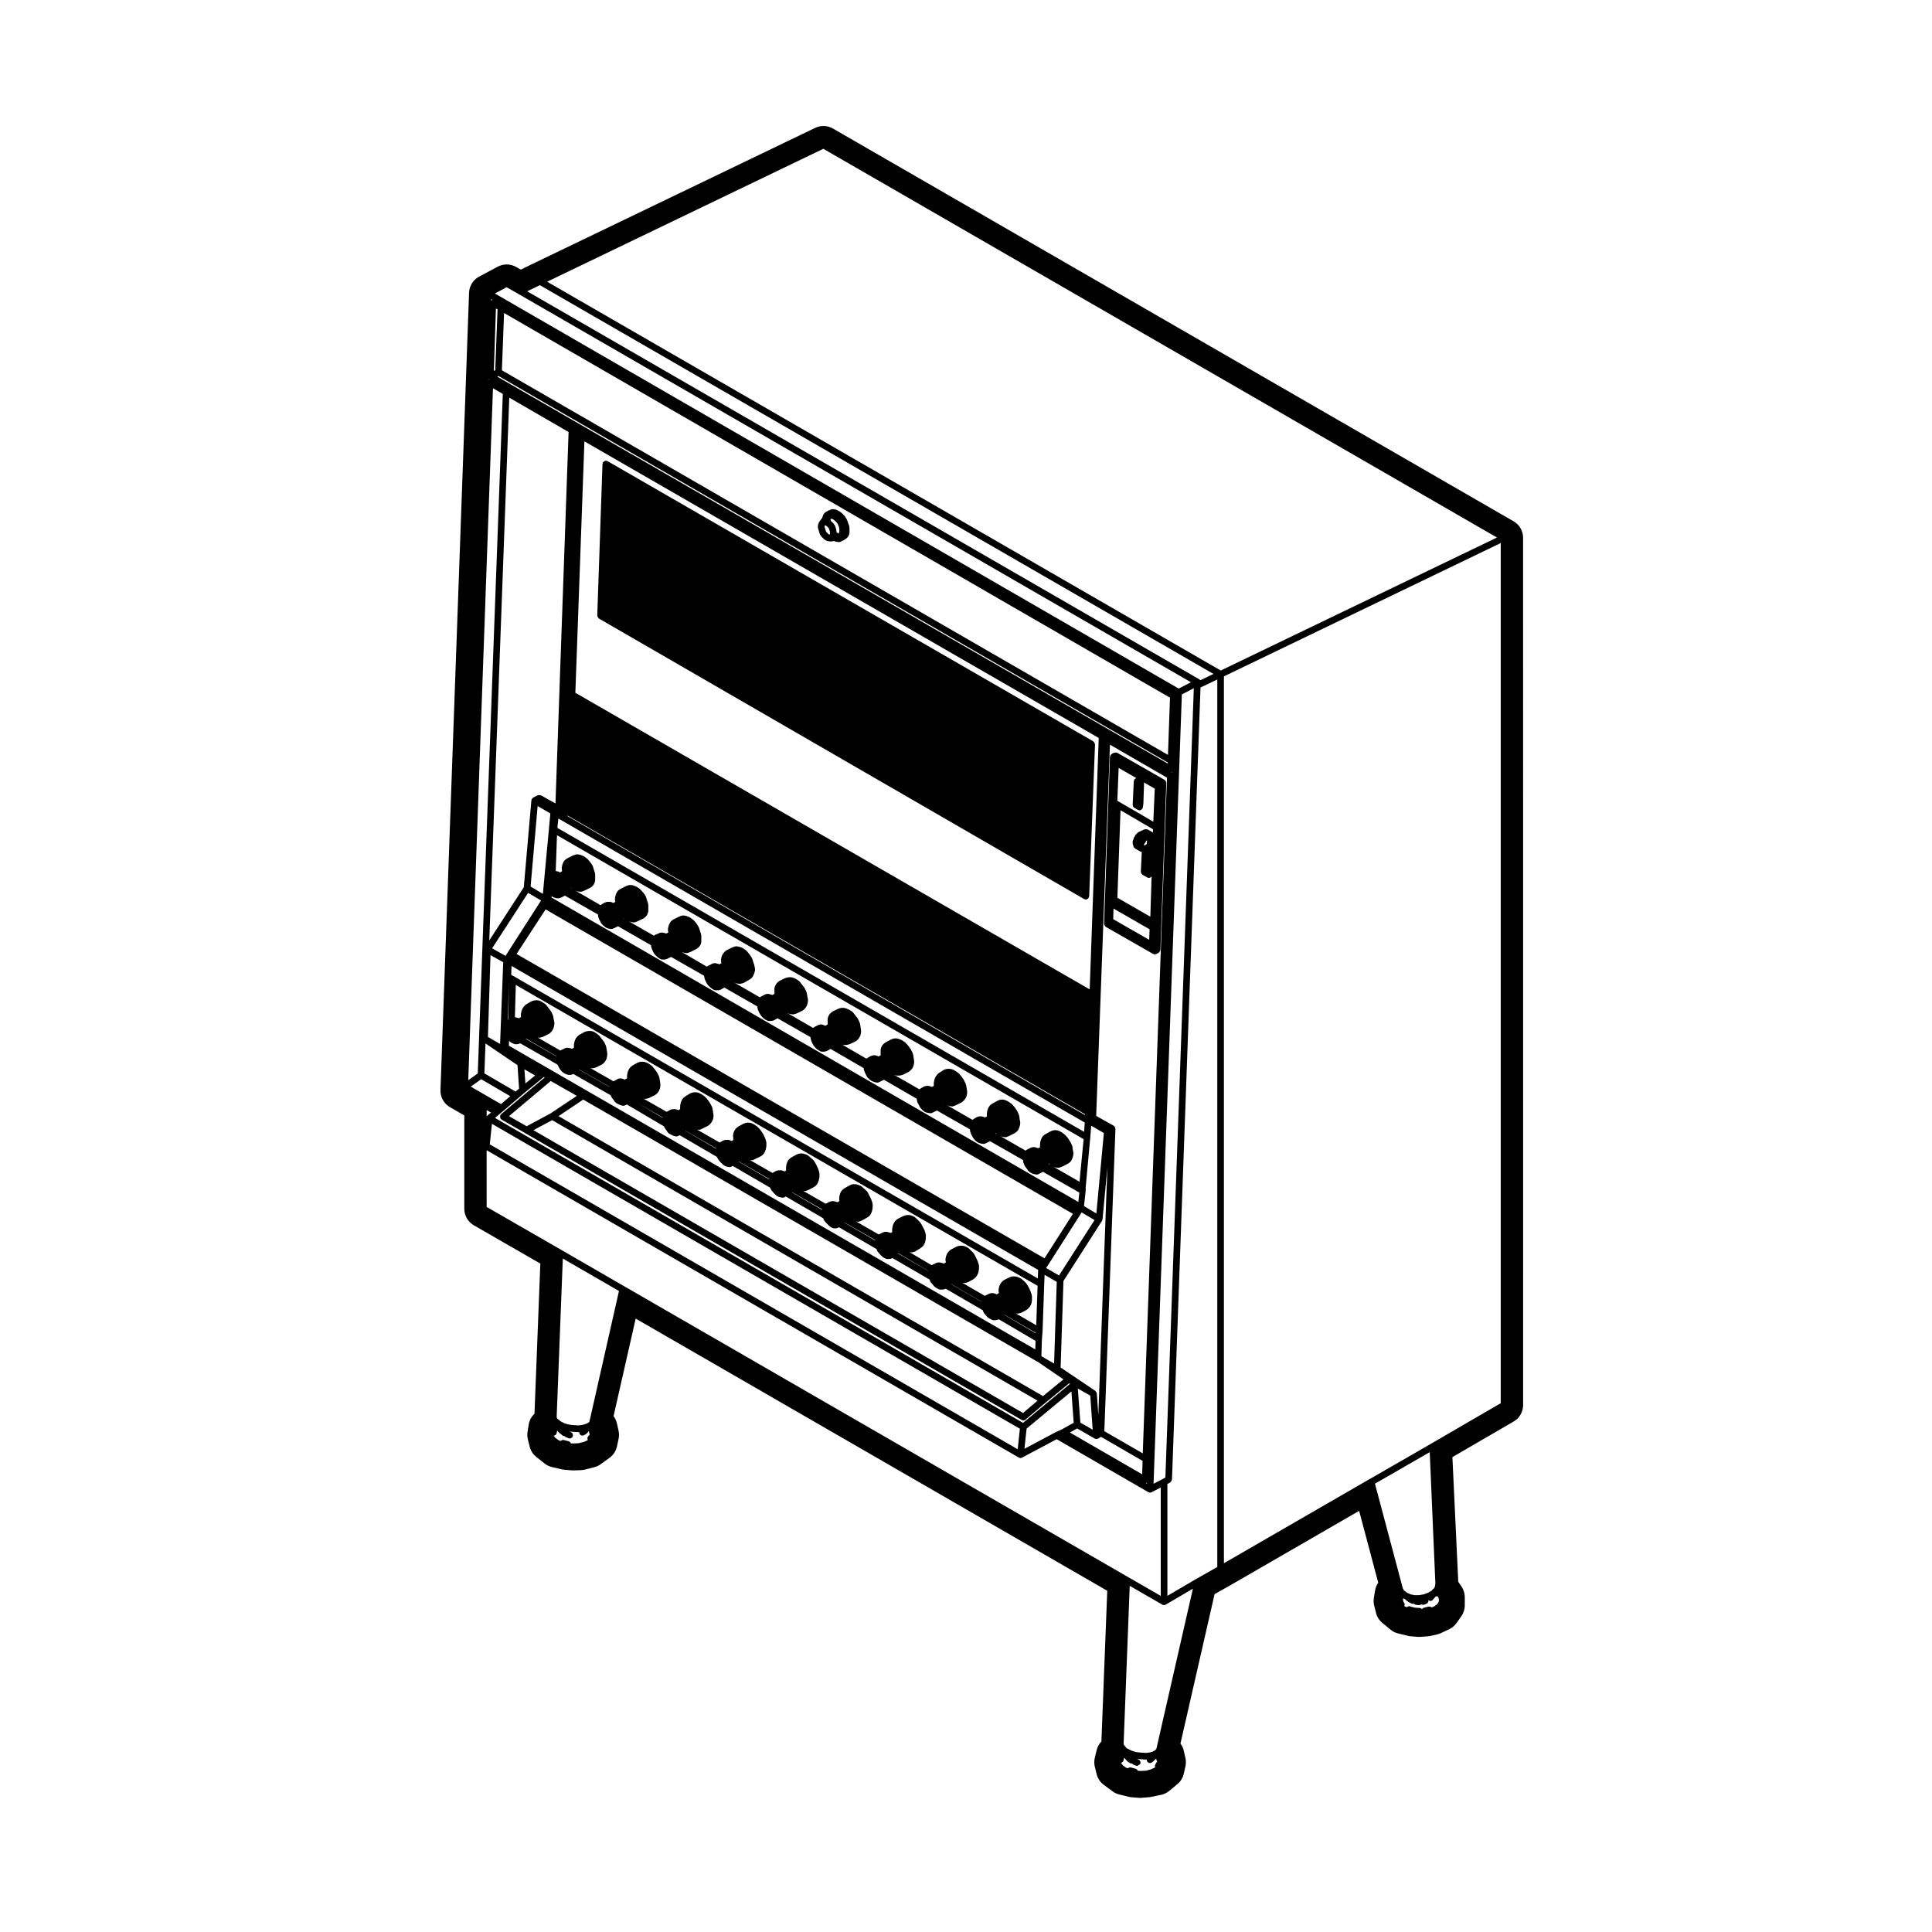 <?xml version="1.0" encoding="UTF-8"?>
<!-- Uploaded to: SVG Repo, www.svgrepo.com, Generator: SVG Repo Mixer Tools -->
<svg fill="#000000" width="800px" height="800px" version="1.1" viewBox="144 144 512 512" xmlns="http://www.w3.org/2000/svg">
 <g>
  <path d="m449.96 396.89 0.039 0.02h0.02c0.141 0 0.277-0.031 0.402-0.09l0.605-0.301c0.047-0.02 0.055-0.074 0.098-0.105 0.098-0.07 0.145-0.145 0.211-0.246 0.066-0.098 0.105-0.176 0.125-0.289 0.012-0.047 0.055-0.07 0.055-0.117l1.562-44.297c0.004-0.047-0.047-0.082-0.051-0.125-0.012-0.09-0.023-0.156-0.059-0.242-0.02-0.039 0.004-0.086-0.02-0.121-0.016-0.031-0.055-0.031-0.074-0.055-0.051-0.059-0.102-0.102-0.156-0.145-0.039-0.031-0.039-0.086-0.086-0.105l-12.555-7.184c-0.035-0.02-0.07 0-0.105-0.016-0.105-0.047-0.203-0.035-0.312-0.039-0.117-0.004-0.227-0.016-0.332 0.031-0.035 0.012-0.07-0.004-0.102 0.012l-0.609 0.324c-0.035 0.02-0.039 0.059-0.07 0.086-0.07 0.051-0.109 0.098-0.168 0.168-0.031 0.039-0.09 0.039-0.109 0.086-0.02 0.031 0 0.07-0.016 0.105-0.031 0.07-0.047 0.125-0.055 0.207-0.004 0.039-0.051 0.059-0.051 0.105l-1.559 44.27c-0.004 0.047 0.039 0.082 0.051 0.125 0.012 0.117 0.055 0.207 0.109 0.312 0.059 0.102 0.105 0.18 0.195 0.25 0.035 0.031 0.039 0.086 0.086 0.105l12.555 7.184c0.117 0.055 0.25 0.074 0.375 0.086zm-0.395-33.117-0.031 0.875c-0.02-0.016-0.051-0.016-0.074-0.035-0.039-0.035-0.047-0.09-0.098-0.117l-1.258-0.695c-0.02-0.012-0.047 0-0.066-0.004-0.109-0.051-0.223-0.035-0.336-0.035-0.109 0-0.211-0.023-0.312 0.012-0.023 0.004-0.047-0.004-0.07 0l-1.355 0.613-0.141 0.055c-0.074 0.023-0.09 0.102-0.145 0.141-0.07 0.047-0.156 0.039-0.211 0.105l-0.102 0.109-0.168 0.168c-0.012 0.012-0.004 0.023-0.016 0.039-0.012 0.012-0.023 0.004-0.035 0.016l-0.074 0.086-0.133 0.117c-0.012 0.012-0.004 0.023-0.016 0.035-0.086 0.074-0.102 0.188-0.145 0.289-0.035 0.082-0.105 0.145-0.117 0.23-0.02 0.023-0.059 0.023-0.074 0.055l-0.125 0.215c-0.047 0.074-0.016 0.152-0.035 0.23-0.012 0.035-0.039 0.066-0.039 0.102l-0.059 0.082c-0.059 0.082-0.035 0.176-0.059 0.266-0.031 0.086-0.105 0.152-0.105 0.242v0.387c0 0.031 0.031 0.047 0.031 0.074 0 0.031-0.031 0.051-0.031 0.082 0 0.023 0.031 0.047 0.031 0.07s-0.031 0.051-0.031 0.074c0 0.012 0.012 0.016 0.012 0.023 0.004 0.121 0.086 0.215 0.137 0.328 0.016 0.023 0.016 0.055 0.035 0.082 0 0.012-0.012 0.016-0.012 0.02 0 0.312 0.191 0.539 0.438 0.699 0.039 0.035 0.047 0.098 0.09 0.121 0.055 0.035 0.109 0.031 0.172 0.051 0.023 0.02 0.023 0.055 0.055 0.07l0.023 0.012 1.059 0.59c0.047 0.023 0.102 0.02 0.145 0.035 0.023 0.02 0.035 0.055 0.066 0.07 0.066 0.031 0.133 0.031 0.195 0.047l-0.25 5.231c-0.004 0.055 0.047 0.09 0.051 0.141 0.012 0.082 0.012 0.141 0.039 0.211 0.012 0.031-0.012 0.059 0.004 0.086 0.016 0.031 0.059 0.02 0.086 0.051 0.055 0.09 0.105 0.145 0.188 0.211 0.047 0.031 0.047 0.09 0.098 0.117l1.254 0.691c0.133 0.074 0.281 0.105 0.422 0.105 0.301 0 0.523-0.176 0.684-0.406 0.004-0.004 0.02-0.004 0.023-0.012l-0.332 10.707-8.734-5.023 0.832-23.195zm-2.113 4.195-0.266 0.117-0.004-0.023c0-0.031-0.031-0.047-0.031-0.074 0-0.023 0.031-0.051 0.031-0.082v-0.012l0.023-0.047c0.035-0.059 0-0.121 0.02-0.188 0.016-0.012 0.004-0.031 0.016-0.047 0.016-0.012 0.035-0.004 0.047-0.02l0.176-0.215c0.016-0.02 0.004-0.047 0.02-0.07 0.023-0.02 0.047-0.035 0.066-0.059 0.012-0.004 0.023-0.004 0.035-0.016 0.07-0.086 0.055-0.191 0.098-0.289 0.012-0.035 0.035-0.07 0.039-0.105 0.023-0.012 0.055-0.004 0.074-0.016 0.035-0.016 0.039-0.059 0.07-0.086 0.039-0.004 0.082-0.004 0.117-0.02l-0.066 0.961zm-2.324-17.773c-0.082 0.02-0.117 0.098-0.188 0.133-0.102 0.055-0.168 0.105-0.238 0.188-0.039 0.039-0.102 0.047-0.121 0.098-0.039 0.066-0.004 0.141-0.023 0.211-0.02 0.066-0.09 0.105-0.09 0.18l-0.301 6.277c-0.004 0.051 0.039 0.086 0.047 0.133 0.012 0.07 0 0.133 0.031 0.203 0.004 0.02-0.012 0.047 0 0.07 0.031 0.059 0.086 0.09 0.117 0.137 0.039 0.055 0.07 0.098 0.117 0.137 0.047 0.039 0.07 0.09 0.117 0.117 0.012 0 0.012 0.012 0.012 0.012l0.953 0.543c0.082 0.047 0.168 0.051 0.25 0.066 0.031 0.004 0.047 0.035 0.074 0.039 0.039 0.004 0.074 0.004 0.109 0.004 0.293 0 0.516-0.168 0.676-0.395 0.023-0.031 0.074-0.02 0.098-0.055 0.031-0.051 0.004-0.105 0.02-0.156 0.02-0.059 0.082-0.102 0.09-0.168l0.133-1.02c0-0.016-0.016-0.031-0.012-0.047 0-0.016 0.016-0.023 0.016-0.039l0.172-5.262c0-0.051-0.047-0.082-0.051-0.125-0.004-0.039 0.031-0.086 0.016-0.125l2.875 1.652-0.383 8.766-9.082-5.297-0.457-0.273 0.352-8.699zm-6.035 34.586 9.559 5.492-0.102 2.793-9.539-5.477z"/>
  <path d="m369.05 283.6c-0.012-0.051 0.031-0.102 0.012-0.156l-0.301-0.848-0.309-0.863c-0.012-0.035-0.051-0.039-0.07-0.074-0.016-0.035 0.004-0.07-0.016-0.105l-0.48-0.754c-0.02-0.031-0.059-0.031-0.082-0.055-0.02-0.023-0.012-0.059-0.035-0.086l-0.605-0.629c-0.02-0.023-0.059-0.016-0.086-0.035-0.023-0.02-0.023-0.055-0.051-0.074l-0.648-0.453c-0.016-0.012-0.047 0-0.059-0.012-0.02-0.012-0.023-0.039-0.047-0.051l-0.605-0.309c-0.051-0.023-0.102 0.004-0.145-0.012-0.051-0.016-0.074-0.066-0.125-0.074l-0.605-0.086c-0.09-0.012-0.141 0.047-0.223 0.055-0.074 0.012-0.145-0.035-0.223 0l-0.605 0.238c-0.012 0.004-0.016 0.02-0.023 0.02-0.012 0.004-0.02 0-0.031 0l-0.648 0.309c-0.047 0.02-0.051 0.07-0.09 0.098-0.039 0.023-0.09 0.012-0.125 0.047l-0.434 0.387c-0.059 0.055-0.059 0.141-0.102 0.211-0.047 0.066-0.121 0.098-0.145 0.176l-0.176 0.535-0.105 0.289-0.656 0.836c-0.023 0.031-0.012 0.07-0.031 0.105-0.02 0.035-0.066 0.035-0.082 0.074l-0.176 0.387c-0.016 0.023 0.004 0.051-0.004 0.074-0.012 0.02-0.035 0.031-0.039 0.055l-0.125 0.453c-0.023 0.074 0.023 0.141 0.023 0.215-0.004 0.074-0.055 0.141-0.035 0.223l0.125 0.539c0.004 0.016 0.02 0.02 0.02 0.035 0.004 0.012-0.004 0.023 0 0.035l0.168 0.508 0.117 0.504c0.016 0.059 0.07 0.09 0.09 0.141 0.02 0.047 0 0.09 0.023 0.133l0.309 0.48c0.02 0.031 0.059 0.02 0.086 0.047 0.023 0.035 0.016 0.086 0.051 0.117l0.473 0.453 0.293 0.293c0.055 0.055 0.133 0.039 0.191 0.082 0.066 0.039 0.09 0.117 0.16 0.137l0.48 0.152c0.031 0.012 0.066 0.004 0.098 0.016 0 0 0.016 0.012 0.023 0.016l0.48 0.086c0.055 0.012 0.105 0.012 0.152 0.012 0.039 0 0.082 0 0.117-0.004l0.855-0.117 0.395 0.152c0.059 0.023 0.125 0.023 0.191 0.035 0 0 0.02 0.016 0.035 0.02l0.605 0.066c0.035 0.004 0.066 0.004 0.098 0.004 0.133 0 0.266-0.031 0.387-0.09l0.48-0.238h0.012l0.605-0.309c0.031-0.016 0.035-0.051 0.059-0.07 0.031-0.02 0.07-0.012 0.102-0.035l0.48-0.387c0.059-0.051 0.059-0.125 0.105-0.191 0.031-0.035 0.09-0.023 0.109-0.066l0.301-0.539c0.039-0.07 0.004-0.152 0.023-0.227 0.02-0.07 0.086-0.121 0.086-0.203v-1.535c-0.016-0.074-0.062-0.105-0.074-0.16zm-5.609 1.828c-0.004 0-0.004 0-0.012-0.004 0 0-0.004-0.004-0.004-0.012l-0.398-0.383-0.168-0.266-0.098-0.387c0-0.016-0.02-0.016-0.023-0.031 0-0.016 0.012-0.023 0.004-0.039l-0.168-0.508-0.07-0.281 0.051-0.152 0.059-0.133h0.156l0.066 0.031 0.316 0.223 0.359 0.359 0.195 0.277 0.137 0.43 0.09 0.367v0.723l-0.012 0.023-0.105-0.02-0.215-0.07zm1.805-2.176-0.309-0.457c-0.016-0.023-0.055-0.023-0.074-0.051-0.02-0.023-0.012-0.059-0.035-0.086l-0.48-0.48c-0.02-0.02-0.055-0.012-0.082-0.031-0.02-0.02-0.02-0.055-0.047-0.07l-0.055-0.035v-0.082c0-0.074-0.059-0.117-0.082-0.188 0.012-0.031 0.047-0.047 0.055-0.082l0.055-0.215 0.262 0.023 0.367 0.145 0.371 0.309 0.488 0.434 0.367 0.539 0.238 0.598 0.141 0.57v0.965l-0.141 0.18-0.125 0.137-0.023 0.012c-0.016-0.012-0.016-0.035-0.031-0.047l-0.43-0.316v-0.207c0-0.039-0.035-0.059-0.039-0.102-0.004-0.039 0.023-0.066 0.016-0.105l-0.125-0.539c-0.004-0.012-0.016-0.016-0.02-0.023-0.004-0.016 0.012-0.023 0.004-0.039l-0.172-0.539c-0.016-0.047-0.066-0.059-0.086-0.102-0.012-0.035 0.012-0.078-0.008-0.113z"/>
  <path d="m434.19 341.27c0-0.051-0.039-0.082-0.051-0.125-0.012-0.117-0.055-0.203-0.105-0.309-0.059-0.105-0.105-0.188-0.195-0.258-0.039-0.031-0.047-0.086-0.086-0.105l-128.76-74.277c-0.07-0.039-0.141-0.012-0.215-0.031-0.07-0.02-0.117-0.086-0.195-0.09-0.055-0.004-0.086 0.039-0.133 0.047-0.105 0.012-0.176 0.047-0.266 0.098-0.125 0.059-0.227 0.117-0.312 0.238-0.02 0.031-0.066 0.031-0.086 0.066-0.035 0.059-0.004 0.133-0.023 0.195-0.023 0.074-0.09 0.133-0.098 0.211l-1.387 40.199c-0.004 0.047 0.039 0.082 0.047 0.125 0.016 0.117 0.059 0.203 0.117 0.301 0.055 0.105 0.105 0.188 0.191 0.258 0.039 0.031 0.047 0.082 0.086 0.105l128.59 74.344c0.117 0.066 0.238 0.086 0.363 0.098 0 0 0.023 0.02 0.047 0.02h0.035c0.297 0 0.516-0.168 0.676-0.395 0.023-0.023 0.07-0.016 0.09-0.051 0.035-0.066 0.004-0.137 0.023-0.207 0.023-0.074 0.09-0.121 0.098-0.203z"/>
  <path d="m362.22 177.39c-0.742 0-1.492 0.168-2.188 0.5l-75.117 36.148-2.906 1.41-1.254-0.711c-0.77-0.434-1.629-0.656-2.484-0.656-0.816 0-1.633 0.203-2.371 0.594l-4.938 2.637c-1.578 0.848-2.594 2.469-2.656 4.262l-7.578 211.29c-0.07 1.859 0.902 3.613 2.519 4.543l3.797 2.188v24.754c0 1.805 0.961 3.465 2.523 4.363l17.625 10.148-1.547 39.789c-0.812 0.754-1.355 1.773-1.531 2.883l-0.309 1.93c-0.105 0.672-0.074 1.352 0.09 1.996l0.48 1.93c0.273 1.082 0.891 2.047 1.77 2.734l2.168 1.715c0.578 0.465 1.258 0.785 1.984 0.953l2.602 0.609c0.242 0.051 0.484 0.09 0.734 0.105l1.859 0.156c0.137 0.012 0.277 0.016 0.414 0.016 0.059 0 0.109 0 0.172-0.004l1.859-0.059c0.359-0.016 0.727-0.07 1.074-0.156l2.469-0.629c0.613-0.156 1.195-0.422 1.707-0.797l2.332-1.688c1.012-0.73 1.719-1.805 1.98-3.027l0.434-2.004c0.152-0.719 0.145-1.457-0.012-2.168l-0.434-1.93c-0.156-0.707-0.465-1.359-0.887-1.926l5.863-25.844 124.97 72.129-1.547 39.938c-0.621 0.648-1.066 1.457-1.273 2.344l-0.48 2.004c-0.188 0.785-0.18 1.594 0.012 2.379l0.48 1.93c0.281 1.137 0.945 2.137 1.883 2.832l2.297 1.707c0.535 0.398 1.148 0.691 1.793 0.848l2.465 0.609c0.266 0.07 0.535 0.105 0.812 0.133l1.863 0.145c0.133 0.012 0.266 0.016 0.398 0.016 0.133 0 0.266-0.004 0.398-0.016l1.859-0.145c0.207-0.016 0.406-0.047 0.613-0.09l2.641-0.539c0.797-0.16 1.551-0.523 2.18-1.039l2.168-1.785c0.871-0.711 1.477-1.691 1.723-2.793l0.434-1.926c0.16-0.73 0.16-1.484 0-2.211l-0.434-1.926c-0.156-0.699-0.465-1.355-0.887-1.914l9.043-39.605 4.086-2.301 34.223-19.77 5.066 19.039c-0.438 0.629-0.734 1.355-0.855 2.125l-0.309 1.949c-0.105 0.66-0.074 1.34 0.09 1.988l0.48 1.93c0.262 1.055 0.855 1.996 1.699 2.676l2.168 1.785c0.578 0.484 1.27 0.82 2.004 0.996l2.602 0.629c0.258 0.066 0.523 0.105 0.785 0.125l1.863 0.145c0.133 0.012 0.266 0.016 0.398 0.016 0.133 0 0.266-0.004 0.398-0.02l1.859-0.141c0.25-0.023 0.504-0.059 0.742-0.117l1.691-0.387c0.336-0.086 0.672-0.195 0.988-0.344l2.168-1.012c0.789-0.371 1.477-0.945 1.98-1.656l1.254-1.777c0.598-0.852 0.926-1.867 0.926-2.906v-2.168c0-1.012-0.309-2-0.875-2.836l-0.855-1.258-1.551-33.023 16.238-9.438c1.551-0.906 2.504-2.562 2.504-4.359l-0.008-229.84c0-1.797-0.957-3.465-2.519-4.363l-180.38-104.09c-0.777-0.445-1.648-0.672-2.519-0.672zm179.49 338.47-18.438 10.727-16.359 9.418-0.008-0.004-38.551 22.27v-235.03l73.359-35.328v227.95zm-18.293 54.129c-0.18-0.145-0.379-0.211-0.625-0.195-0.07 0-0.125-0.047-0.195-0.031l-1.254 0.309c-0.223 0.055-0.395 0.195-0.516 0.371-0.152-0.176-0.363-0.297-0.609-0.312l-1.305-0.086-1.125-0.289c-0.012 0-0.012-0.02-0.023-0.023-0.336-0.16-0.68-0.035-0.941 0.203l-0.559-0.242-0.105-0.074c0.109-0.262 0.141-0.543-0.02-0.801l-0.25-0.387-0.082-0.516 0.066-0.371 0.066 0.051c0.047 0.031 0.098 0.02 0.137 0.047 0.035 0.02 0.039 0.066 0.082 0.074l0.215 0.09 0.023 0.031c0.02 0.031 0.066 0.02 0.086 0.047 0.031 0.031 0.023 0.074 0.059 0.105l0.605 0.473c0.023 0.023 0.066 0.02 0.102 0.035 0.023 0.016 0.023 0.055 0.055 0.066l0.598 0.301 0.168 0.086c0.117 0.059 0.238 0.09 0.352 0.09 0.086 0 0.152-0.047 0.227-0.07 0.125 0.125 0.266 0.25 0.453 0.289l0.48 0.082c0.055 0.012 0.105 0.016 0.152 0.016h0.434c0.191 0 0.344-0.102 0.492-0.203 0.102 0.039 0.172 0.117 0.289 0.117h0.309c0.121 0 0.246-0.023 0.367-0.082l0.473-0.215c0.367-0.168 0.504-0.559 0.441-0.945 0.152 0.137 0.348 0.242 0.574 0.242 0.309 0 0.523-0.18 0.691-0.414l0.449-0.508c0.004-0.012 0.004-0.02 0.012-0.031 0.004-0.004 0.016 0 0.023-0.012l0.203-0.262c0.066 0.016 0.121 0.055 0.188 0.055 0.09 0 0.141-0.102 0.227-0.125l0.324 0.465 0.109 0.559-0.109 0.578-0.414 0.59-0.754 0.551zm0.871-5.637-0.109 0.312-0.242 0.352-0.211 0.137c-0.059 0.035-0.066 0.105-0.109 0.152-0.047 0.047-0.121 0.055-0.16 0.109-0.004 0.016 0 0.031-0.004 0.039-0.012 0.012-0.023 0.012-0.031 0.023l-0.047 0.086-0.949 0.539-1.102 0.414-1.238 0.215h-1.215l-1.023-0.207-0.555-0.258s-0.016 0.004-0.023 0c-0.012 0-0.012-0.016-0.012-0.016l-0.324-0.125-0.684-0.535c-0.023-0.02-0.066-0.004-0.098-0.02l-0.172-0.223-0.125-0.277c-0.004-0.004-0.016-0.012-0.02-0.016 0-0.012 0.004-0.02 0-0.023l-0.086-0.152-7.371-27.688 14.516-8.352 1.496 34.805zm-76.5 45.938 0.105-0.016c-0.016 0.215 0.039 0.441 0.188 0.625 0.172 0.211 0.43 0.324 0.684 0.324 0.195 0 0.395-0.066 0.555-0.195l0.48-0.387c0.02-0.016 0.012-0.039 0.031-0.051 0.012-0.02 0.035-0.012 0.051-0.023l0.434-0.453c0.035-0.035 0.023-0.098 0.051-0.133h0.012c0.004 0.02 0.031 0.035 0.035 0.059 0.004 0.031-0.02 0.066-0.012 0.102l0.172 0.539c0.016 0.055 0.07 0.082 0.09 0.125l-0.105 0.137c-0.016 0.02-0.004 0.051-0.02 0.07-0.016 0.023-0.047 0.023-0.059 0.051l-0.316 0.539c-0.137 0.242-0.117 0.504-0.023 0.742l-0.133 0.098-1.055 0.473-1.23 0.344-1.559 0.059-0.648-0.066c-0.105-0.242-0.281-0.438-0.551-0.516l-1.211-0.324c-0.039-0.016-0.082 0.02-0.117 0.016-0.035-0.004-0.07-0.047-0.105-0.047h-0.176c-0.105 0-0.168 0.082-0.258 0.109-0.004 0.004-0.012 0.004-0.02 0.012-0.098 0.039-0.211 0.051-0.277 0.121l-0.535-0.266-0.742-0.562-0.453-0.641c0.309-0.07 0.578-0.262 0.672-0.586l0.125-0.473c0.012-0.047-0.02-0.082-0.016-0.121 0-0.02 0.023-0.039 0.023-0.059 0.035-0.031 0.082-0.031 0.105-0.066l0.195 0.246v0.004l0.301 0.383c0.023 0.031 0.066 0.02 0.09 0.047 0.023 0.035 0.023 0.074 0.055 0.105l0.48 0.387c0.031 0.023 0.07 0.016 0.105 0.035 0.023 0.02 0.031 0.059 0.059 0.07l0.309 0.156c0.125 0.059 0.262 0.09 0.395 0.09 0 0 0.035-0.031 0.059-0.035 0.02 0.035 0.07 0.051 0.098 0.086 0.055 0.059 0.074 0.152 0.141 0.195 0.039 0.031 0.102 0.02 0.141 0.039 0.031 0.016 0.035 0.051 0.07 0.059l0.469 0.152c0.004 0.004 0.012 0.016 0.016 0.016 0.125 0.066 0.262 0.098 0.395 0.098 0.145 0 0.227-0.152 0.352-0.223 0.016-0.012 0.031-0.016 0.047-0.023 0.133-0.086 0.312-0.09 0.387-0.242 0.223-0.434 0.047-0.961-0.395-1.18l-0.125-0.07c-0.023-0.012-0.047 0.012-0.07 0-0.023-0.012-0.031-0.039-0.055-0.051l-0.336-0.105 1.055 0.117h0.035l0.012 0.004 1.379 0.086h0.039c0.039 0 0.074 0 0.109-0.004zm2.758-3.234-0.105 0.438-0.309 0.309c-0.012 0.012-0.004 0.031-0.016 0.039-0.016 0.012-0.031 0.012-0.039 0.02-0.016 0.02-0.004 0.039-0.016 0.051l-0.105 0.023c-0.016 0.004-0.023 0.023-0.039 0.023-0.051 0.02-0.086 0.051-0.133 0.07l-0.016 0.012c-0.035 0.02-0.074 0-0.105 0.02l-0.125 0.086c-0.02 0.016-0.02 0.047-0.039 0.055l-0.727 0.207-1.129 0.133-1.301-0.082-1.266-0.141-1.109-0.336-0.84-0.422h-0.004s0-0.004-0.004-0.004l-0.172-0.086c-0.016-0.004-0.023 0.004-0.039 0 0-0.004-0.012-0.004-0.012-0.004-0.051-0.055-0.109-0.07-0.172-0.105-0.07-0.051-0.121-0.09-0.203-0.117-0.012-0.012-0.012-0.031-0.02-0.039l-0.137-0.105c-0.016-0.02-0.004-0.051-0.02-0.07l-0.418-0.527-0.16-0.344 1.621-41.898 8.652 4.988c0.137 0.082 0.289 0.109 0.438 0.109 0.152 0 0.309-0.035 0.449-0.121l7.203-4.223zm-153.16-83.547 0.137-0.02c-0.016 0.176-0.02 0.363 0.082 0.523 0.168 0.277 0.457 0.43 0.754 0.43 0.152 0 0.312-0.039 0.453-0.121l0.648-0.387c0.086-0.051 0.098-0.141 0.152-0.207 0.039-0.039 0.105-0.031 0.137-0.082l0.262-0.402c0.02 0.098 0.059 0.176 0.105 0.258v0.125c0 0.168 0.098 0.297 0.18 0.434-0.047 0.07-0.07 0.137-0.098 0.215l-0.344 0.395c-0.25 0.277-0.223 0.645-0.066 0.953l-0.051 0.047-1.023 0.457-1.406 0.348-1.426 0.055-0.605-0.02c-0.102-0.258-0.273-0.473-0.555-0.551l-1.211-0.324c-0.039-0.012-0.082 0.02-0.117 0.016-0.035-0.004-0.07-0.047-0.105-0.047h-0.176c-0.105 0-0.16 0.082-0.246 0.105-0.012 0.004-0.012 0.012-0.02 0.012-0.105 0.051-0.242 0.066-0.316 0.156l-0.535-0.23-0.887-0.645-0.383-0.523c0.367-0.039 0.695-0.277 0.781-0.656l0.125-0.539c0.004-0.035-0.02-0.066-0.016-0.105 0-0.02 0.02-0.031 0.02-0.051 0.012-0.012 0.023-0.012 0.039-0.023l0.082 0.133c0.02 0.035 0.07 0.02 0.098 0.051 0.031 0.047 0.023 0.105 0.066 0.137l0.434 0.395c0.012 0.012 0.02 0.012 0.031 0.012 0.004 0.012 0 0.02 0.012 0.023l0.457 0.367 0.16 0.145c0.168 0.145 0.379 0.223 0.586 0.223l0.016-0.004c0.105 0.105 0.191 0.227 0.344 0.273l0.242 0.078 0.418 0.188c0.102 0.047 0.203 0.059 0.301 0.07 0.016 0 0.023 0.012 0.023 0.012l0.02-0.004s0.016 0.004 0.02 0.004c0.203 0 0.387-0.09 0.543-0.215 0.02-0.02 0.055-0.016 0.082-0.035 0.031-0.031 0.023-0.086 0.051-0.121 0.039-0.051 0.102-0.082 0.125-0.141 0.023-0.055-0.012-0.109 0.004-0.168 0.016-0.066 0.074-0.109 0.074-0.172 0-0.059-0.051-0.102-0.059-0.156-0.02-0.121-0.059-0.211-0.125-0.312-0.031-0.055-0.031-0.137-0.07-0.18-0.047-0.047-0.109-0.035-0.16-0.07-0.047-0.023-0.055-0.086-0.102-0.105l-0.43-0.195 0.875 0.102h0.039s0 0.004 0.004 0.004l1.379 0.09h0.055c0.043-0.016 0.078-0.016 0.117-0.02zm2.926-3.242-0.117 0.469-0.227 0.262-0.246 0.137-0.105 0.039c-0.039 0.016-0.039 0.059-0.082 0.082-0.039 0.016-0.086 0-0.117 0.02l-0.039 0.031-0.066 0.02-0.945 0.289-1.113 0.137-1.305-0.086-1.254-0.137-1.062-0.336-0.848-0.402-0.07-0.051h-0.023c-0.004-0.012-0.004-0.02-0.016-0.02l-0.203-0.125-0.031-0.039c-0.02-0.023-0.051-0.02-0.07-0.039-0.023-0.02-0.047-0.035-0.07-0.059s-0.023-0.07-0.059-0.098l-0.309-0.215c-0.02-0.016-0.047-0.004-0.066-0.016s-0.02-0.039-0.047-0.051l-0.031-0.02-0.203-0.227-0.066-0.352 1.629-41.957 14.883 8.602zm9.188-35.352-16.711-9.656h-0.004v-0.004l-19.82-11.406-0.004-15.027 141.03 81.449c0.09 0.051 0.18 0.059 0.277 0.074 0.031 0.004 0.047 0.035 0.074 0.039 0.035 0.004 0.066 0.004 0.098 0.004 0.141 0 0.281-0.031 0.414-0.105l9.18-4.883 24.293 14.043c0.117 0.07 0.246 0.09 0.371 0.102 0.016 0.004 0.02 0.02 0.02 0.02h0.039c0.145 0 0.289-0.031 0.414-0.102l2.438-1.258v28.719l-8.59-4.949zm-31.242-264.79 3.125 1.77 178.24 102.91-3.254 1.676-181.22-104.7zm8.812-0.551 178.52 103.03-3.512 1.672c-0.012-0.012-0.023-0.016-0.039-0.023-0.055-0.051-0.066-0.133-0.125-0.172l-178.2-102.88zm165.77 315.97-0.785 0.453-2.352 1.211 7.5-209.18 3.168-1.637zm-37.723-14.469-139.95-80.82 1.062-0.883v-0.004h0.004l1.211-1.02v-0.004h0.012l3.859-3.309v-0.004l1.727-1.465 4.613-3.777 0.004-0.004s0.012 0 0.016-0.004l0.434-0.371 0.238 0.137-11.551 9.719c-0.039 0.035-0.035 0.098-0.07 0.133-0.039 0.047-0.105 0.051-0.133 0.105-0.035 0.066-0.004 0.133-0.023 0.195-0.035 0.109-0.051 0.203-0.039 0.312 0.012 0.121 0.047 0.211 0.102 0.312 0.031 0.059 0.016 0.133 0.059 0.188 0.035 0.039 0.09 0.023 0.125 0.059 0.047 0.039 0.055 0.105 0.105 0.137l6.191 3.543 131.66 76.051c0.141 0.086 0.293 0.117 0.441 0.117 0.203 0 0.402-0.07 0.57-0.211l5.285-4.481 6.277-5.141 0.223 0.145zm-0.004-2.621-129.75-74.945 4.961-2.656 128.64 74.336zm19.957 0.551-0.398-5.727c0-0.023-0.023-0.035-0.023-0.055-0.012-0.031 0-0.055-0.012-0.086-0.023-0.105-0.109-0.176-0.176-0.266-0.051-0.07-0.07-0.152-0.137-0.207-0.02-0.016-0.02-0.051-0.039-0.059l-9.211-6.203 0.754-22.934 10.219-15.941c0.004-0.012 0-0.012 0.004-0.02 0 0 0.004 0 0.012-0.004 0.035-0.059 0.004-0.121 0.031-0.191 0.02-0.066 0.086-0.105 0.09-0.176l1.289-13.871zm-11.727-13.648-3.356-1.945v-0.312l0.133-4.211 0.172-2.086c0-0.012-0.012-0.016-0.012-0.023 0.004-0.004 0.012-0.016 0.012-0.02l0.434-12.438 0.105-2.484 3.219 1.859zm-9.648-13.242c0.07 0 0.141-0.004 0.211-0.023l0.609-0.152c0.023-0.004 0.035-0.035 0.066-0.047 0.051-0.02 0.102-0.012 0.145-0.039l1.379-0.754c0.039-0.02 0.047-0.074 0.086-0.102 0.035-0.031 0.086-0.02 0.117-0.051l0.48-0.484c0.047-0.047 0.035-0.109 0.07-0.168 0.023-0.031 0.074-0.02 0.098-0.059l0.309-0.598c0.02-0.039-0.004-0.086 0.012-0.125 0.02-0.051 0.066-0.074 0.074-0.125l0.125-0.781c0.004-0.023-0.02-0.051-0.016-0.074 0-0.031 0.023-0.039 0.023-0.07v-0.934c0-0.051-0.047-0.082-0.055-0.121-0.004-0.051 0.031-0.09 0.016-0.137l-0.309-0.992c-0.004-0.02-0.035-0.031-0.047-0.051-0.004-0.02 0.012-0.039 0-0.059l-0.434-0.938c-0.004-0.012-0.02-0.012-0.023-0.02-0.004-0.012 0-0.023-0.004-0.039l-0.473-0.848c-0.02-0.039-0.074-0.039-0.102-0.074-0.031-0.035-0.016-0.086-0.051-0.117l-0.781-0.777c-0.016-0.016-0.035-0.004-0.051-0.02-0.016-0.016-0.012-0.035-0.023-0.047l-0.605-0.484c-0.035-0.031-0.09-0.012-0.125-0.035-0.047-0.023-0.055-0.074-0.102-0.098l-0.777-0.309c-0.047-0.02-0.086 0.012-0.133 0-0.039-0.012-0.07-0.051-0.109-0.059l-0.781-0.059c-0.066-0.012-0.105 0.039-0.168 0.051-0.066 0.012-0.109-0.031-0.176-0.012l-0.48 0.145c-0.023 0.012-0.031 0.039-0.055 0.051-0.02 0.012-0.047-0.012-0.07 0l-1.516 0.754c-0.051 0.031-0.059 0.086-0.102 0.117-0.039 0.031-0.102 0.02-0.133 0.055l-0.473 0.48c-0.035 0.035-0.023 0.09-0.055 0.125-0.031 0.035-0.086 0.051-0.105 0.102l-0.309 0.598c-0.02 0.039 0.004 0.086-0.012 0.121-0.016 0.035-0.059 0.059-0.07 0.105l-0.172 0.867c-0.016 0.059 0.035 0.109 0.035 0.172 0 0.066-0.051 0.109-0.035 0.176l0.105 0.508-0.309 0.188c-0.012 0.012-0.012 0.02-0.02 0.031-0.012 0.004-0.02 0-0.031 0.004l-0.125 0.098c-0.023 0-0.051-0.016-0.07-0.012l-0.062 0.039-0.414-0.188c-0.035-0.016-0.07 0.012-0.105-0.004-0.031-0.012-0.051-0.051-0.086-0.055l-0.434-0.09c-0.082-0.02-0.141 0.035-0.223 0.039-0.082 0.004-0.145-0.047-0.227-0.02l-0.48 0.156c-0.023 0.004-0.031 0.031-0.055 0.039-0.023 0.012-0.047 0-0.07 0.012l-0.953 0.473c-0.023 0.016-0.023 0.047-0.051 0.059l-5.965-3.465 0.465 0.051c0.035 0.004 0.066 0.004 0.102 0.004 0.082 0 0.156-0.012 0.242-0.035l0.609-0.168c0.023-0.012 0.035-0.039 0.055-0.051 0.047-0.012 0.09-0.012 0.125-0.031l1.379-0.754c0.039-0.02 0.047-0.074 0.086-0.102 0.035-0.031 0.086-0.02 0.117-0.051l0.48-0.484c0.047-0.047 0.035-0.109 0.074-0.168 0.02-0.031 0.07-0.02 0.09-0.059l0.309-0.598c0.02-0.039-0.004-0.074 0.012-0.105 0.016-0.047 0.059-0.07 0.07-0.117l0.172-0.867c0.004-0.031-0.023-0.059-0.016-0.09 0-0.035 0.031-0.051 0.031-0.086v-0.848c0-0.055-0.051-0.086-0.059-0.137-0.012-0.051 0.031-0.105 0.012-0.152l-0.348-0.992c-0.004-0.02-0.023-0.02-0.035-0.039-0.004-0.012 0.004-0.031 0-0.039l-0.434-0.938c-0.004-0.012-0.02-0.012-0.023-0.02-0.004-0.012 0-0.023-0.004-0.039l-0.473-0.848c-0.02-0.039-0.07-0.039-0.102-0.074s-0.016-0.086-0.051-0.117l-0.781-0.777c-0.004-0.004-0.02-0.004-0.023-0.012-0.004-0.004-0.004-0.016-0.012-0.023l-0.605-0.539c-0.047-0.035-0.105-0.02-0.145-0.051-0.051-0.031-0.066-0.09-0.117-0.109l-0.777-0.309c-0.055-0.023-0.109 0.016-0.172 0.004-0.055-0.012-0.09-0.066-0.145-0.066h-0.781c-0.051 0-0.086 0.047-0.125 0.055-0.051 0.012-0.098-0.031-0.141-0.012l-0.48 0.145c-0.023 0.012-0.031 0.039-0.055 0.051-0.031 0.012-0.055-0.004-0.082 0.012l-1.516 0.777c-0.047 0.02-0.051 0.074-0.09 0.102-0.039 0.031-0.09 0.02-0.121 0.051l-0.473 0.465c-0.039 0.039-0.035 0.102-0.066 0.141-0.031 0.039-0.09 0.055-0.109 0.105l-0.309 0.621c-0.016 0.039 0.004 0.07-0.004 0.105-0.016 0.031-0.055 0.051-0.066 0.09l-0.172 0.754c-0.016 0.066 0.031 0.117 0.031 0.176 0 0.066-0.051 0.109-0.035 0.176l0.109 0.605-0.273 0.168-0.281 0.141h-0.004l-0.031 0.02c-0.035-0.02-0.047-0.059-0.082-0.07l-0.48-0.156c-0.02 0-0.031 0.012-0.031 0.012-0.039-0.012-0.047-0.031-0.066-0.031l-0.434-0.09c-0.086-0.02-0.145 0.035-0.227 0.039-0.074 0.004-0.141-0.039-0.223-0.02l-0.48 0.156c-0.023 0.004-0.031 0.031-0.055 0.039-0.02 0.012-0.051 0-0.07 0.012l-0.953 0.473c-0.031 0.02-0.031 0.051-0.059 0.07l-5.871-3.465 0.379 0.047c0.035 0.004 0.066 0.004 0.066 0.004 0.105 0 0.176-0.004 0.246-0.023l0.609-0.152c0.035-0.004 0.047-0.047 0.082-0.059 0.059-0.02 0.121-0.016 0.176-0.051l1.379-0.867c0.016-0.012 0.016-0.035 0.031-0.047 0.02-0.012 0.039-0.004 0.059-0.02l0.48-0.387c0.07-0.055 0.07-0.145 0.117-0.215 0.023-0.039 0.09-0.023 0.109-0.074l0.309-0.598c0.02-0.039-0.004-0.074 0.004-0.105 0.02-0.047 0.066-0.07 0.074-0.117l0.172-0.848c0.004-0.031-0.02-0.059-0.02-0.09 0.004-0.035 0.035-0.051 0.035-0.086v-0.934c0-0.051-0.051-0.086-0.055-0.133-0.004-0.047 0.023-0.098 0.012-0.141l-0.309-0.934c-0.012-0.023-0.039-0.035-0.051-0.055-0.012-0.031 0.004-0.051-0.004-0.074l-0.48-0.934c-0.004-0.004-0.012-0.004-0.016-0.012v-0.02l-0.473-0.848c-0.02-0.039-0.074-0.039-0.102-0.074-0.031-0.035-0.016-0.086-0.051-0.117l-0.781-0.777c-0.004-0.004-0.016-0.004-0.023-0.012-0.004-0.004 0-0.016-0.012-0.023l-0.605-0.539c-0.047-0.035-0.105-0.02-0.145-0.051-0.051-0.031-0.066-0.09-0.117-0.109l-0.777-0.309c-0.055-0.023-0.109 0.016-0.168 0.004-0.059-0.012-0.098-0.066-0.152-0.066h-0.781c-0.055 0-0.086 0.047-0.137 0.055-0.051 0.012-0.105-0.023-0.156-0.004l-0.434 0.152c-0.02 0.012-0.023 0.031-0.047 0.039-0.02 0.012-0.035-0.004-0.055 0l-1.562 0.777c-0.047 0.023-0.055 0.082-0.098 0.105-0.039 0.023-0.098 0.02-0.125 0.051l-0.473 0.465c-0.039 0.039-0.031 0.102-0.066 0.141-0.031 0.047-0.09 0.055-0.109 0.105l-0.309 0.621c-0.016 0.035 0.004 0.07-0.004 0.105-0.016 0.035-0.055 0.055-0.066 0.098l-0.172 0.754c-0.012 0.035 0.02 0.066 0.02 0.102-0.004 0.039-0.039 0.059-0.039 0.098v0.852l-0.145 0.086-0.277 0.141v-0.004c-0.02-0.012-0.039 0.004-0.066-0.004-0.02-0.012-0.031-0.035-0.051-0.039l-0.48-0.156c-0.02 0-0.035 0.012-0.051 0.012-0.02-0.012-0.031-0.031-0.031-0.031l-0.449-0.09c-0.086-0.02-0.145 0.035-0.227 0.039-0.09 0.012-0.168-0.039-0.25-0.012l-0.48 0.176c-0.02 0.004-0.023 0.031-0.047 0.035-0.016 0.004-0.035-0.004-0.051 0.004l-0.91 0.457c-0.016 0.004-0.016 0.023-0.023 0.031l-5.996-3.441 0.43 0.051c0.031 0.004 0.059 0.004 0.09 0.004l0.012 0.004c0.105 0 0.211-0.02 0.316-0.066l0.609-0.238c0.016-0.004 0.02-0.023 0.035-0.035 0.023-0.012 0.055-0.004 0.082-0.02l1.379-0.781c0.016-0.012 0.016-0.035 0.035-0.047 0.023-0.016 0.051-0.012 0.074-0.023l0.48-0.367c0.082-0.059 0.086-0.16 0.137-0.242 0.031-0.039 0.09-0.023 0.109-0.074l0.309-0.621c0.016-0.035-0.004-0.07 0.004-0.105 0.02-0.047 0.059-0.066 0.07-0.109l0.172-0.848c0.004-0.031-0.023-0.059-0.02-0.09 0.004-0.035 0.035-0.051 0.035-0.086v-0.934c0-0.051-0.051-0.086-0.055-0.133-0.004-0.047 0.023-0.098 0.012-0.141l-0.309-0.934c-0.012-0.023-0.039-0.035-0.051-0.059-0.012-0.023 0.012-0.047-0.004-0.07l-0.473-0.922v-0.004l-0.473-0.938c-0.031-0.055-0.098-0.066-0.133-0.109-0.035-0.051-0.031-0.105-0.074-0.145l-0.781-0.691-0.598-0.539c-0.047-0.035-0.105-0.02-0.145-0.051-0.051-0.031-0.066-0.09-0.117-0.109l-0.777-0.309c-0.039-0.016-0.082 0.016-0.117 0.004-0.047-0.012-0.066-0.055-0.105-0.059l-0.781-0.09c-0.074-0.012-0.137 0.051-0.211 0.059-0.074 0.012-0.141-0.031-0.211 0l-0.605 0.238c-0.02 0.012-0.023 0.035-0.039 0.047-0.023 0.012-0.051-0.004-0.07 0.004l-1.387 0.777c-0.023 0.02-0.031 0.051-0.051 0.07-0.023 0.016-0.059 0.004-0.082 0.02l-0.473 0.395c-0.059 0.051-0.059 0.125-0.102 0.188-0.047 0.051-0.117 0.07-0.145 0.137l-0.309 0.695c-0.02 0.035 0.012 0.074 0 0.105-0.016 0.047-0.059 0.066-0.066 0.105l-0.125 0.781c-0.004 0.023 0.02 0.051 0.016 0.074 0 0.031-0.023 0.039-0.023 0.07v0.797l-0.191 0.109-0.262 0.133h-0.066c-0.02-0.012-0.02-0.031-0.039-0.035l-0.434-0.152c-0.035-0.012-0.066 0.012-0.102 0.004-0.031-0.004-0.047-0.047-0.082-0.047l-0.48-0.07c-0.066 0-0.109 0.047-0.176 0.051-0.07 0.012-0.133-0.039-0.203-0.016l-0.48 0.145c-0.023 0.004-0.035 0.039-0.059 0.051-0.023 0.012-0.051-0.004-0.074 0.004l-0.91 0.457-0.012 0.016-5.992-3.426 0.406 0.051c0.031 0.004 0.059 0.004 0.059 0.004 0.035 0 0.035 0.004 0.035 0.004 0.109 0 0.215-0.02 0.324-0.066l0.609-0.238c0.016-0.004 0.016-0.02 0.023-0.023 0.023-0.012 0.051-0.004 0.07-0.02l1.426-0.754c0.035-0.02 0.039-0.059 0.07-0.086 0.039-0.023 0.082-0.016 0.109-0.047l0.434-0.395c0.035-0.031 0.023-0.074 0.051-0.105 0.055-0.059 0.125-0.105 0.16-0.188l0.309-0.691c0.012-0.023-0.012-0.055 0-0.082 0.012-0.035 0.051-0.051 0.055-0.09l0.172-0.777c0.012-0.039-0.02-0.07-0.02-0.102 0.004-0.039 0.039-0.059 0.039-0.098v-0.934c0-0.051-0.051-0.086-0.055-0.133-0.004-0.047 0.023-0.098 0.012-0.141l-0.309-0.934c-0.004-0.02-0.031-0.023-0.035-0.047-0.012-0.02 0.004-0.039-0.004-0.059l-0.48-1.004c-0.004-0.012-0.02-0.012-0.031-0.02 0-0.012 0.004-0.02 0-0.031l-0.473-0.836c-0.023-0.051-0.082-0.051-0.105-0.09-0.035-0.039-0.023-0.102-0.066-0.137l-0.781-0.711-0.012-0.004v-0.004l-0.605-0.539c-0.047-0.035-0.105-0.02-0.145-0.051-0.051-0.031-0.066-0.09-0.117-0.109l-0.777-0.309c-0.047-0.016-0.09 0.016-0.133 0.004-0.039-0.012-0.07-0.059-0.109-0.059l-0.734-0.07c-0.066 0-0.105 0.051-0.16 0.059-0.07 0.004-0.125-0.039-0.191-0.016l-0.648 0.215c-0.031 0.012-0.035 0.047-0.066 0.055-0.031 0.016-0.059 0-0.09 0.012l-1.387 0.777c-0.031 0.02-0.031 0.051-0.051 0.07-0.023 0.016-0.059 0-0.082 0.02l-0.473 0.395c-0.059 0.047-0.055 0.121-0.102 0.18-0.047 0.055-0.117 0.074-0.145 0.141l-0.309 0.695c-0.016 0.035 0.012 0.074 0 0.105-0.016 0.039-0.059 0.066-0.066 0.105l-0.125 0.781c-0.004 0.031 0.02 0.051 0.016 0.074 0 0.031-0.023 0.039-0.023 0.07v0.797l-0.191 0.109-0.262 0.133h-0.02l-0.418-0.207c-0.07-0.035-0.137 0-0.207-0.02-0.07-0.012-0.109-0.074-0.188-0.074h-0.48c-0.023 0-0.035 0.023-0.035 0.023-0.047 0-0.059-0.02-0.086-0.02l-0.48 0.07c-0.066 0.004-0.102 0.07-0.152 0.09-0.066 0.02-0.125-0.012-0.18 0.023l-0.891 0.527-5.953-3.41 0.422 0.031 0.074 0.004c0.133 0 0.266-0.031 0.387-0.098l0.473-0.23 1.562-0.754c0.039-0.02 0.047-0.066 0.082-0.09 0.039-0.023 0.098-0.016 0.133-0.055l0.434-0.395c0.035-0.031 0.023-0.074 0.051-0.105 0.055-0.059 0.125-0.105 0.16-0.188l0.309-0.691c0.012-0.023-0.012-0.055 0-0.082 0.012-0.035 0.047-0.051 0.055-0.09l0.172-0.777c0.012-0.039-0.02-0.07-0.02-0.102 0.004-0.039 0.039-0.059 0.039-0.098v-0.934c0-0.051-0.051-0.086-0.055-0.133-0.004-0.047 0.023-0.098 0.012-0.141l-0.309-0.934c-0.004-0.02-0.031-0.023-0.035-0.047-0.012-0.02 0.004-0.039-0.004-0.059l-0.48-1.004c-0.016-0.031-0.051-0.031-0.07-0.059-0.012-0.02 0-0.051-0.016-0.07l-0.605-0.848c-0.012-0.012-0.023-0.012-0.035-0.02-0.012-0.012-0.004-0.031-0.016-0.047l-0.605-0.695c-0.023-0.031-0.074-0.023-0.105-0.051-0.031-0.031-0.031-0.07-0.059-0.098l-0.777-0.539c-0.016-0.016-0.039-0.004-0.055-0.016s-0.02-0.031-0.035-0.039l-0.609-0.324c-0.059-0.031-0.117 0-0.176-0.02-0.059-0.02-0.102-0.082-0.16-0.082l-0.777-0.07c-0.07-0.012-0.109 0.051-0.18 0.059-0.059 0.004-0.109-0.035-0.172-0.016l-0.648 0.215c-0.031 0.012-0.035 0.047-0.066 0.055-0.031 0.016-0.059 0-0.09 0.012l-1.387 0.777c-0.031 0.02-0.035 0.059-0.066 0.086-0.031 0.02-0.066 0.004-0.098 0.035l-0.434 0.383c-0.039 0.039-0.035 0.102-0.07 0.141-0.031 0.047-0.09 0.047-0.109 0.098l-0.344 0.629c-0.023 0.051 0 0.105-0.016 0.156-0.02 0.051-0.082 0.082-0.086 0.133l-0.125 0.848c-0.004 0.023 0.016 0.047 0.016 0.07 0.027 0.066 0.062 0.141 0.062 0.164v0.789l-0.188 0.137-0.227 0.109h-0.059l-0.418-0.207c-0.07-0.035-0.137 0-0.207-0.02-0.07-0.012-0.109-0.074-0.188-0.074h-0.48c-0.023 0-0.035 0.023-0.055 0.023 0 0-0.039-0.02-0.066-0.02l-0.48 0.07c-0.066 0.004-0.102 0.07-0.152 0.09-0.066 0.02-0.121-0.012-0.18 0.023l-0.898 0.527-5.981-3.422 0.449 0.039 0.082 0.004c0.121 0 0.246-0.023 0.363-0.082l0.48-0.215 0.004-0.004c0.012-0.004 0.02-0.004 0.023-0.012l1.562-0.777c0.059-0.031 0.07-0.098 0.117-0.125 0.039-0.039 0.105-0.023 0.141-0.07l0.434-0.473c0.031-0.035 0.016-0.082 0.047-0.117 0.016-0.023 0.055-0.016 0.07-0.039l0.344-0.609c0.023-0.039 0-0.09 0.016-0.137 0.023-0.055 0.082-0.09 0.09-0.145l0.133-0.781c0.012-0.055-0.031-0.098-0.035-0.141 0.004-0.051 0.047-0.086 0.035-0.125l-0.133-0.938s-0.004 0-0.004-0.004c0-0.004 0.004-0.012 0.004-0.016l-0.172-0.992c-0.012-0.051-0.055-0.074-0.074-0.117-0.016-0.051 0.016-0.098-0.012-0.137l-0.48-0.938c-0.012-0.02-0.047-0.023-0.059-0.051-0.012-0.02 0-0.039-0.016-0.059l-0.605-0.848c-0.012-0.012-0.023-0.012-0.035-0.02-0.012-0.012-0.004-0.031-0.016-0.047l-0.605-0.695c-0.023-0.031-0.074-0.023-0.105-0.051-0.031-0.031-0.031-0.07-0.059-0.098l-0.777-0.539c-0.02-0.016-0.047-0.004-0.066-0.016-0.02-0.012-0.023-0.039-0.047-0.051l-0.609-0.309c-0.055-0.031-0.105 0-0.16-0.012-0.055-0.02-0.086-0.07-0.137-0.082l-0.777-0.086c-0.055-0.004-0.098 0.039-0.141 0.047-0.059 0-0.102-0.039-0.152-0.031l-0.648 0.156c-0.055 0.012-0.07 0.059-0.109 0.082-0.051 0.02-0.102 0-0.141 0.023l-1.387 0.84c-0.023 0.016-0.023 0.051-0.051 0.07-0.023 0.016-0.059 0.004-0.086 0.031l-0.434 0.383c-0.051 0.047-0.039 0.109-0.074 0.16-0.039 0.051-0.105 0.059-0.133 0.117l-0.301 0.629c-0.02 0.035 0.004 0.074-0.004 0.109-0.016 0.035-0.055 0.051-0.066 0.09l-0.172 0.848c-0.012 0.039 0.02 0.066 0.02 0.102-0.004 0.031-0.035 0.051-0.035 0.082v0.746l-0.332 0.191c-0.023 0.016-0.023 0.047-0.047 0.055h-0.004l-0.125 0.031-0.379-0.188c-0.07-0.035-0.137 0-0.207-0.016-0.07-0.016-0.109-0.082-0.188-0.082h-0.48s-0.051 0.031-0.082 0.035c-0.035 0-0.055-0.023-0.09-0.02l-0.434 0.086c-0.055 0.012-0.074 0.066-0.121 0.086-0.051 0.016-0.102-0.012-0.141 0.016l-0.941 0.527-6.035-3.449h0.438c0.07 0 0.141-0.012 0.215-0.023l0.605-0.152c0.023-0.004 0.023-0.031 0.051-0.039 0.039-0.012 0.086-0.012 0.125-0.031l1.562-0.777c0.039-0.02 0.051-0.07 0.09-0.102 0.039-0.031 0.09-0.02 0.125-0.051l0.48-0.465c0.055-0.051 0.047-0.125 0.086-0.188 0.023-0.039 0.086-0.023 0.105-0.07l0.301-0.621c0.02-0.039-0.004-0.082 0.004-0.117 0.016-0.047 0.059-0.07 0.07-0.117l0.133-0.781c0.012-0.055-0.031-0.098-0.035-0.141 0.004-0.051 0.047-0.086 0.035-0.133l-0.133-0.91s-0.004 0-0.004-0.004c0-0.004 0.004-0.012 0.004-0.016l-0.172-1.012c-0.012-0.051-0.059-0.07-0.074-0.117-0.016-0.047 0.016-0.09-0.012-0.137l-0.48-0.938c-0.012-0.02-0.047-0.023-0.059-0.051-0.016-0.02 0-0.039-0.016-0.059l-0.605-0.848c-0.012-0.012-0.023-0.012-0.035-0.02-0.012-0.012-0.004-0.031-0.016-0.047l-0.605-0.695c-0.023-0.031-0.074-0.023-0.105-0.051-0.031-0.031-0.031-0.07-0.059-0.098l-0.777-0.539c-0.02-0.016-0.047-0.004-0.066-0.016-0.02-0.012-0.023-0.039-0.047-0.051l-0.594-0.258c-0.055-0.031-0.105 0-0.16-0.012-0.055-0.02-0.086-0.07-0.137-0.082l-0.777-0.086c-0.055-0.004-0.098 0.039-0.152 0.047-0.055 0-0.102-0.039-0.156-0.023l-0.605 0.152c-0.047 0.012-0.059 0.059-0.098 0.074-0.047 0.016-0.086-0.012-0.121 0.016l-1.387 0.777c-0.035 0.02-0.039 0.066-0.074 0.09-0.031 0.023-0.07 0.012-0.102 0.039l-0.48 0.453c-0.047 0.039-0.035 0.102-0.066 0.145-0.039 0.051-0.102 0.059-0.125 0.109l-0.301 0.629c-0.016 0.035 0.004 0.074-0.004 0.109-0.016 0.035-0.055 0.051-0.066 0.09l-0.172 0.848c-0.012 0.039 0.02 0.059 0.02 0.102-0.004 0.031-0.035 0.051-0.035 0.082v0.695l-0.281 0.133c-0.035 0.02-0.035 0.059-0.07 0.082-0.031 0.016-0.07 0-0.102 0.023l-0.105 0.086-0.539-0.211c-0.035-0.016-0.07 0.012-0.102 0.004-0.039-0.012-0.055-0.051-0.098-0.059l-0.48-0.07c-0.105-0.012-0.172 0.055-0.266 0.07-0.09 0.016-0.176-0.02-0.262 0.02l-0.301 0.152c-0.012 0.004-0.012 0.016-0.012 0.016-0.012 0.004-0.02 0-0.023 0.004l-0.941 0.527-6.133-3.496 0.438 0.047c0.035 0.004 0.066 0.004 0.098 0.004 0.07 0 0.141-0.012 0.215-0.023l0.605-0.152c0.023-0.004 0.031-0.031 0.051-0.039 0.047-0.012 0.086-0.012 0.125-0.031l1.562-0.777c0.047-0.02 0.051-0.07 0.09-0.102s0.09-0.02 0.125-0.051l0.48-0.465c0.055-0.051 0.047-0.125 0.086-0.188 0.023-0.039 0.086-0.023 0.105-0.07l0.301-0.621c0.02-0.039-0.004-0.086 0.004-0.125 0.016-0.047 0.066-0.07 0.07-0.117l0.133-0.848c0.012-0.051-0.031-0.09-0.035-0.137 0.004-0.051 0.047-0.09 0.035-0.137l-0.133-0.848v-0.012l-0.172-1.012c-0.012-0.047-0.051-0.066-0.066-0.105-0.016-0.039 0.016-0.082-0.004-0.117l-0.434-0.938c-0.016-0.031-0.059-0.039-0.082-0.07-0.016-0.031-0.004-0.07-0.023-0.102l-0.648-0.836c-0.004-0.004-0.004-0.004-0.004-0.012l-0.004-0.004-0.605-0.754c-0.031-0.035-0.082-0.035-0.105-0.066-0.035-0.023-0.031-0.074-0.066-0.102l-0.777-0.562c-0.023-0.016-0.055-0.004-0.074-0.016-0.023-0.02-0.031-0.051-0.055-0.066l-0.609-0.301c-0.066-0.035-0.137 0-0.207-0.016s-0.109-0.074-0.18-0.074h-0.777s-0.066 0.039-0.102 0.039c-0.047 0.012-0.082-0.023-0.117-0.016l-0.605 0.152c-0.047 0.012-0.059 0.059-0.098 0.07-0.039 0.02-0.086-0.004-0.121 0.02l-1.387 0.777c-0.035 0.02-0.039 0.066-0.074 0.09-0.031 0.023-0.074 0.012-0.102 0.039l-0.48 0.453c-0.047 0.039-0.035 0.102-0.066 0.145-0.039 0.051-0.105 0.059-0.125 0.109l-0.301 0.629c-0.016 0.035 0.004 0.07-0.004 0.105-0.016 0.035-0.051 0.051-0.059 0.086l-0.172 0.777c-0.004 0.035 0.02 0.066 0.016 0.105 0 0.031-0.035 0.055-0.035 0.09v0.762l-0.258 0.145c-0.031 0.02-0.039 0.059-0.07 0.082-0.031 0.016-0.07 0-0.102 0.023l-0.07 0.055c-0.035-0.02-0.051-0.059-0.09-0.07l-0.605-0.145c-0.016-0.004-0.023 0.012-0.023 0.012-0.031-0.012-0.039-0.023-0.039-0.023l-0.492-0.074c-0.105-0.012-0.172 0.055-0.262 0.07-0.098 0.016-0.18-0.02-0.266 0.02l-0.301 0.152v0.004l-0.938 0.441c-0.035 0.02-0.039 0.059-0.07 0.082l-6-3.465 0.336 0.035c0.035 0.004 0.066 0.004 0.098 0.004 0.07 0 0.141-0.012 0.215-0.023l0.605-0.152c0.02-0.004 0.023-0.031 0.051-0.039 0.047-0.012 0.086-0.012 0.125-0.031l1.562-0.777c0.047-0.02 0.051-0.07 0.09-0.102 0.039-0.031 0.09-0.02 0.125-0.051l0.48-0.465c0.055-0.051 0.047-0.125 0.086-0.188 0.023-0.039 0.086-0.023 0.105-0.07l0.301-0.621c0.016-0.039-0.004-0.074 0.004-0.105 0.016-0.039 0.055-0.059 0.059-0.102l0.176-0.848c0.016-0.059-0.035-0.105-0.031-0.168 0-0.059 0.047-0.105 0.035-0.176l-0.176-0.926v-0.004l-0.172-0.922c-0.004-0.039-0.051-0.059-0.066-0.102-0.012-0.039 0.016-0.086-0.004-0.121l-0.434-0.91c-0.016-0.031-0.055-0.035-0.074-0.066-0.016-0.023 0-0.066-0.02-0.086l-0.648-0.867c0-0.004-0.012-0.004-0.012-0.012-0.004 0 0-0.012-0.004-0.016l-0.605-0.754c-0.031-0.035-0.086-0.035-0.117-0.066s-0.031-0.082-0.07-0.105l-0.777-0.539c-0.016-0.012-0.039 0-0.055-0.012-0.016-0.012-0.016-0.035-0.035-0.047l-0.609-0.324c-0.07-0.035-0.141-0.004-0.215-0.023-0.07-0.016-0.117-0.082-0.195-0.082h-0.777c-0.039 0-0.066 0.039-0.102 0.039-0.047 0.012-0.082-0.023-0.117-0.016l-0.605 0.152c-0.047 0.012-0.055 0.059-0.102 0.07-0.035 0.02-0.086-0.004-0.117 0.02l-1.379 0.797c-0.039 0.02-0.047 0.07-0.082 0.102-0.035 0.031-0.086 0.016-0.109 0.051l-0.48 0.473c-0.035 0.039-0.023 0.102-0.055 0.137-0.035 0.039-0.09 0.051-0.109 0.102l-0.301 0.598c-0.02 0.039 0.004 0.082-0.012 0.117-0.012 0.035-0.051 0.051-0.059 0.086l-0.172 0.777c-0.004 0.035 0.02 0.066 0.016 0.105 0 0.031-0.035 0.051-0.035 0.09v0.762l-0.281 0.133c-0.012 0.012-0.016 0.02-0.023 0.031-0.012 0-0.023-0.004-0.035 0l-0.203 0.117c-0.012-0.012-0.016-0.02-0.016-0.02l-0.621-0.176c-0.02-0.012-0.039 0.012-0.059 0.004-0.02-0.004-0.031-0.031-0.031-0.031l-0.324-0.047 0.242-8.551 138.28 79.742-0.359 10.449-5.371-3.113zm-133.43-89.34c-0.008-0.004-0.008-0.004 0 0l-0.789-0.453 0.09-2.332 139.56 80.551-0.102 2.258zm-1.613 11.402-0.109 0.059 0.379-9.836zm4.789 5.066 8.027 4.641c0 0.016-0.016 0.023-0.016 0.047v0.012l-8.074-4.613zm14.062 8.172 8.035 4.59c0 0.016-0.016 0.023-0.016 0.039v0.012l-8.047-4.594zm22.109 12.711c0 0.016-0.016 0.023-0.016 0.039v0.07l-6.766-3.984zm6.039 3.527 8.117 4.641-0.031 0.109-8.105-4.723zm14.09 8.113 8.09 4.641-0.031 0.117-8.102-4.711zm14.141 8.16 8.016 4.566-0.039 0.137-8.035-4.664c0.012-0.023 0.043-0.012 0.059-0.039zm14.07 8.117 8.012 4.586-0.035 0.117-8.035-4.664c0.012-0.02 0.047-0.016 0.059-0.039zm14.074 8.055 7.992 4.719-0.012 0.031-8.039-4.672c0.016-0.027 0.051-0.043 0.059-0.078zm14.074 8.184 8.004 4.656-0.016 0.039-8.016-4.656c0.004-0.016 0.02-0.023 0.027-0.039zm14.074 8.117 8.309 4.816-0.012 0.121-8.332-4.891c0.012-0.02 0.031-0.027 0.035-0.047zm10.633-14.93-139.91-80.66 7.691-11.809 139.75 80.676zm10.711-38.199v0.215l-137.19-79.246 0.152-0.074zm-9.605 13.09 0.016 0.012 0.371 0.332-0.5-0.289zm-9.934-13.148 0.238 0.504-0.25-0.492-0.047-0.102zm-4.125 5.039 0.379 0.332-0.484-0.277zm-14.164-8.098c0.012 0.012 0.004 0.02 0.016 0.02l0.277 0.191-0.328-0.191zm-14.07-8.121c0.012 0.012 0.004 0.02 0.016 0.02l0.277 0.191-0.328-0.191zm-42.148-24.359 0.262 0.188-0.293-0.172zm-10.406-13.961-0.023-0.035 0.004 0.004zm-3.703 5.82 0.109 0.082-0.121-0.074zm-9.883-13.25 0.016 0.039c-0.004-0.012-0.016-0.012-0.023-0.016-0.004-0.016 0.004-0.031-0.004-0.047zm-4.16 5.117 0.312 0.23-0.359-0.207zm-14.043-8.102 0.348 0.258-0.398-0.23zm-5.117 2.551 0.02-0.383 0.207 0.172c0.051 0.047 0.117 0.035 0.176 0.066 0.051 0.023 0.066 0.074 0.109 0.098l0.48 0.152c0.031 0.012 0.055 0.004 0.082 0.012 0 0 0.016 0.012 0.023 0.016l0.434 0.086c0.059 0.012 0.109 0.016 0.168 0.016 0.086 0 0.172-0.012 0.262-0.039l0.48-0.145c0.016-0.004 0.02-0.023 0.035-0.031 0.035-0.012 0.07-0.004 0.102-0.02l0.953-0.48 0.016-0.016 8.75 4.996v0.031c0 0.035 0.035 0.055 0.039 0.09 0 0.035-0.031 0.059-0.02 0.098l0.133 0.629c0.012 0.039 0.051 0.059 0.066 0.102 0.012 0.035-0.012 0.074 0.004 0.105l0.301 0.605 0.309 0.621c0.02 0.039 0.074 0.023 0.102 0.059 0.039 0.059 0.031 0.137 0.086 0.191l0.48 0.457c0.012 0.012 0.023 0.004 0.031 0.012 0.012 0.012 0.012 0.023 0.02 0.031l0.473 0.387c0.051 0.047 0.117 0.035 0.176 0.066 0.051 0.02 0.066 0.082 0.109 0.098l0.48 0.152c0.031 0.012 0.055 0.004 0.082 0.012 0.012 0 0.016 0.012 0.016 0.012l0.441 0.086c0.059 0.012 0.109 0.016 0.168 0.016 0.102 0 0.203-0.016 0.301-0.051l0.48-0.172c0.016-0.004 0.016-0.016 0.023-0.023 0.02-0.004 0.051-0.004 0.07-0.016l0.91-0.453c0.016-0.004 0.016-0.023 0.031-0.035l8.734 5.019v0.031c0 0.047 0.047 0.074 0.051 0.117 0.004 0.039-0.031 0.086-0.016 0.133l0.176 0.605c0.012 0.02 0.031 0.035 0.039 0.055 0.004 0.016-0.012 0.031 0 0.047l0.301 0.695c0.004 0.016 0.023 0.023 0.035 0.039 0.004 0.012 0 0.023 0.004 0.039l0.309 0.539c0.016 0.031 0.066 0.02 0.086 0.051 0.031 0.047 0.02 0.102 0.059 0.141l0.48 0.48c0.012 0.012 0.031 0.004 0.047 0.016 0.012 0.012 0.004 0.031 0.02 0.039l0.473 0.387c0.031 0.023 0.07 0.016 0.105 0.035 0.023 0.02 0.031 0.055 0.059 0.07l0.434 0.215c0.125 0.059 0.262 0.09 0.395 0.09h0.48c0.09 0 0.176-0.012 0.273-0.039l0.48-0.152c0.016-0.004 0.02-0.02 0.035-0.031 0.031-0.012 0.059-0.004 0.09-0.02l0.91-0.453c0.004 0 0.004-0.012 0.016-0.016l8.75 4.996v0.031c0 0.039 0.035 0.066 0.039 0.102 0.004 0.039-0.023 0.074-0.016 0.117l0.176 0.695c0.012 0.035 0.047 0.055 0.059 0.09 0.012 0.023-0.012 0.055 0.004 0.086l0.301 0.605c0.004 0.004 0.02 0.004 0.02 0.012 0.004 0.012 0 0.02 0.004 0.031l0.309 0.539c0.02 0.031 0.066 0.02 0.086 0.051 0.031 0.047 0.02 0.102 0.059 0.137l0.48 0.484c0.016 0.012 0.031 0.004 0.039 0.016 0.016 0.016 0.012 0.035 0.023 0.047l0.473 0.383c0.031 0.031 0.074 0.02 0.105 0.039 0.023 0.02 0.031 0.059 0.059 0.07l0.434 0.215c0.125 0.066 0.262 0.098 0.395 0.098h0.48s0.082-0.004 0.117-0.004l0.48-0.07c0.035 0 0.051-0.039 0.082-0.047 0.09-0.02 0.176-0.023 0.258-0.07l0.898-0.527 8.723 4.984v0.051c0 0.039 0.035 0.066 0.047 0.102 0 0.047-0.031 0.082-0.02 0.117l0.176 0.699c0.012 0.035 0.047 0.051 0.059 0.09 0.012 0.023-0.012 0.055 0.004 0.082l0.301 0.609c0.004 0.004 0.016 0 0.02 0.012 0.004 0.012 0 0.02 0.004 0.031l0.309 0.539c0.016 0.031 0.055 0.02 0.07 0.039 0.023 0.035 0.016 0.082 0.039 0.105l0.48 0.539c0.023 0.031 0.066 0.02 0.09 0.047 0.031 0.023 0.031 0.074 0.066 0.098l0.434 0.309c0.02 0.02 0.055 0.012 0.074 0.023 0.02 0.016 0.02 0.035 0.039 0.047l0.473 0.238c0.125 0.066 0.262 0.098 0.395 0.098h0.48c0.039 0 0.082-0.004 0.117-0.004l0.48-0.07c0.035 0 0.051-0.039 0.082-0.047 0.09-0.02 0.176-0.023 0.258-0.07l0.898-0.527 8.723 4.984v0.031c0 0.039 0.035 0.066 0.047 0.102 0 0.047-0.031 0.082-0.02 0.117l0.176 0.691c0.012 0.039 0.047 0.055 0.055 0.09 0.012 0.02-0.004 0.051 0.004 0.074l0.301 0.629c0.004 0.012 0.02 0.004 0.023 0.016 0.004 0.012 0 0.031 0.004 0.039l0.309 0.539c0.016 0.031 0.055 0.02 0.07 0.039 0.023 0.035 0.016 0.082 0.039 0.105l0.48 0.539c0.023 0.031 0.066 0.02 0.09 0.047 0.031 0.023 0.031 0.074 0.066 0.098l0.434 0.309c0.023 0.02 0.051 0.012 0.074 0.023 0.02 0.016 0.02 0.035 0.039 0.047l0.473 0.238c0.125 0.066 0.262 0.098 0.395 0.098h0.48c0.059 0 0.117-0.004 0.176-0.016l0.434-0.09c0.031-0.012 0.047-0.039 0.07-0.051 0.066-0.02 0.125-0.02 0.188-0.051l0.934-0.523 8.75 5.074v0.035c0 0.047 0.047 0.074 0.051 0.117 0.004 0.039-0.031 0.086-0.016 0.133l0.176 0.598c0.012 0.031 0.035 0.039 0.051 0.07 0.004 0.02-0.012 0.047 0 0.066l0.301 0.629s0.004 0.004 0.012 0.004c0 0-0.004 0.012 0 0.012l0.309 0.609c0.016 0.031 0.066 0.02 0.082 0.051 0.031 0.047 0.016 0.105 0.055 0.145l0.434 0.473c0.031 0.031 0.074 0.02 0.105 0.051s0.031 0.082 0.07 0.105l0.48 0.309c0.035 0.023 0.086 0.016 0.121 0.035 0.02 0.012 0.031 0.039 0.055 0.051l0.648 0.238c0.047 0.02 0.09 0.02 0.137 0.031 0.016 0 0.02 0.016 0.02 0.016l0.449 0.066c0.047 0.012 0.086 0.012 0.125 0.012 0.133 0 0.273-0.031 0.398-0.098l0.289-0.141 0.945-0.453c0.035-0.02 0.039-0.059 0.07-0.082l8.711 5.047v0.035c0 0.035 0.035 0.055 0.035 0.098 0.004 0.031-0.023 0.059-0.016 0.102l0.133 0.598c0.012 0.055 0.059 0.082 0.082 0.125 0.012 0.035-0.012 0.074 0.012 0.105l0.328 0.598 0.309 0.609c0.016 0.031 0.059 0.02 0.082 0.051 0.031 0.047 0.016 0.105 0.055 0.145l0.434 0.473c0.02 0.02 0.051 0.016 0.066 0.031 0.02 0.02 0.016 0.051 0.035 0.066l0.48 0.387c0.059 0.051 0.137 0.039 0.207 0.074 0.055 0.023 0.074 0.086 0.133 0.102l0.605 0.152c0.031 0.012 0.055 0.004 0.086 0.012 0 0 0.012 0.012 0.016 0.012l0.48 0.059c0.039 0.012 0.082 0.012 0.082 0.012 0.172 0 0.312-0.031 0.438-0.098l0.289-0.141 0.945-0.453c0.016-0.012 0.02-0.031 0.039-0.039l8.742 4.992v0.031c0 0.035 0.035 0.055 0.035 0.09 0.004 0.035-0.02 0.066-0.016 0.098l0.133 0.629c0.012 0.039 0.047 0.059 0.059 0.098 0.012 0.035-0.012 0.066 0.004 0.102l0.301 0.629c0.004 0.016 0.02 0.004 0.031 0.016 0.004 0.02 0 0.031 0.004 0.051l0.348 0.598c0.016 0.031 0.051 0.02 0.07 0.039 0.02 0.039 0.012 0.086 0.039 0.117l0.434 0.473c0.02 0.023 0.051 0.016 0.074 0.035 0.02 0.02 0.016 0.055 0.039 0.074l0.48 0.367c0.059 0.047 0.125 0.035 0.191 0.066 0.047 0.02 0.066 0.074 0.105 0.09l0.605 0.168c0.035 0.012 0.07 0.012 0.105 0.02 0.012 0 0.016 0.012 0.02 0.012l0.48 0.059c0.039 0.012 0.082 0.012 0.117 0.012 0.133 0 0.273-0.031 0.398-0.098l0.301-0.152 0.906-0.453c0.02-0.012 0.02-0.035 0.039-0.047l8.77 5.008v0.031c0 0.035 0.035 0.055 0.039 0.09 0 0.035-0.031 0.066-0.02 0.098l0.133 0.629c0.012 0.039 0.051 0.059 0.066 0.102 0.012 0.035-0.012 0.07 0.004 0.105l0.301 0.609c0.016 0.023 0.051 0.016 0.066 0.039 0.02 0.035 0.004 0.074 0.031 0.105l0.453 0.59 0.297 0.449c0.031 0.039 0.098 0.031 0.125 0.07 0.051 0.055 0.059 0.137 0.125 0.18l0.605 0.387c0.047 0.031 0.098 0.02 0.141 0.039 0.031 0.016 0.035 0.051 0.066 0.059l0.48 0.145c0.031 0.012 0.066 0.012 0.098 0.02 0.012 0 0.016 0.012 0.016 0.012l0.488 0.09c0.055 0.012 0.105 0.012 0.152 0.012 0.133 0 0.273-0.031 0.398-0.098l0.301-0.152c0.004-0.004 0.012 0 0.012-0.004l0.91-0.473 0.004-0.004 9.645 5.5-0.266 2.492zm139.93 75.332-6.918-3.981 0.379 0.145c0.066 0.023 0.121 0.023 0.18 0.035 0 0 0.023 0.02 0.039 0.02l0.609 0.07c0.035 0.004 0.066 0.004 0.102 0.004 0.098 0 0.188-0.016 0.281-0.047l0.648-0.215c0.016-0.004 0.023-0.031 0.039-0.035 0.023-0.012 0.055-0.004 0.086-0.02l1.516-0.781c0.023-0.016 0.031-0.051 0.055-0.066 0.035-0.02 0.074-0.016 0.105-0.035l0.473-0.395c0.031-0.023 0.023-0.07 0.055-0.102 0.07-0.07 0.152-0.125 0.191-0.227l0.309-0.695c0.016-0.023-0.012-0.055 0-0.082 0.016-0.035 0.051-0.051 0.055-0.086l0.172-0.777c0.016-0.066-0.035-0.117-0.035-0.176 0.004-0.066 0.055-0.117 0.039-0.176l-0.16-0.867-0.125-0.938c-0.012-0.051-0.066-0.082-0.086-0.125-0.016-0.051 0.016-0.105-0.012-0.152l-0.48-0.934c-0.012-0.016-0.031-0.02-0.035-0.031-0.012-0.016 0-0.031-0.012-0.051l-0.605-0.938c-0.016-0.02-0.051-0.02-0.07-0.047-0.02-0.023-0.012-0.055-0.031-0.082l-0.648-0.691c-0.02-0.023-0.055-0.016-0.074-0.035-0.023-0.02-0.02-0.055-0.047-0.07l-0.734-0.539c-0.031-0.02-0.059-0.012-0.09-0.023-0.031-0.016-0.031-0.055-0.059-0.066l-0.648-0.309c-0.047-0.02-0.102 0.012-0.141-0.012-0.051-0.012-0.074-0.059-0.125-0.07l-0.734-0.09c-0.082-0.012-0.133 0.051-0.207 0.059-0.07 0.004-0.133-0.035-0.203-0.012l-0.648 0.242c-0.023 0.012-0.031 0.035-0.051 0.047-0.023 0.012-0.051 0-0.07 0.012l-1.379 0.754c-0.023 0.016-0.031 0.051-0.055 0.066-0.02 0.016-0.059 0.004-0.082 0.023l-0.48 0.387c-0.059 0.051-0.055 0.121-0.102 0.18-0.035 0.086-0.121 0.125-0.152 0.195l-0.309 0.695c-0.016 0.035 0.012 0.07 0 0.105-0.016 0.039-0.059 0.066-0.066 0.105l-0.125 0.777c-0.004 0.031 0.02 0.051 0.016 0.082 0 0.02-0.023 0.039-0.023 0.066v0.77l-0.312 0.156-0.223 0.109-0.598-0.242c-0.055-0.02-0.109 0.016-0.168 0.004-0.059-0.012-0.098-0.066-0.156-0.066l-0.473 0.004c-0.074 0-0.117 0.059-0.188 0.082-0.074 0.016-0.137-0.02-0.207 0.012l-0.309 0.156-0.012 0.004c0 0.004-0.004 0-0.012 0.004l-0.598 0.312c-0.012 0.004-0.02 0-0.031 0l-0.262 0.152-0.016 0.004v0.004l-0.023 0.016c-0.039 0.02-0.039 0.07-0.074 0.09-0.031 0.031-0.082 0.02-0.105 0.051l-0.047 0.039-6.699-3.848 0.371 0.141c0.055 0.023 0.109 0.023 0.16 0.031 0.02 0.004 0.023 0.02 0.039 0.023l0.648 0.09c0.035 0 0.07 0.004 0.105 0.004l0.012 0.004c0.105 0 0.211-0.02 0.316-0.066l0.609-0.238c0.012-0.004 0.016-0.016 0.023-0.023 0.016-0.004 0.035 0 0.055-0.012l1.559-0.781c0.035-0.016 0.039-0.066 0.074-0.086 0.039-0.023 0.086-0.02 0.117-0.051l0.434-0.383c0.031-0.031 0.023-0.082 0.051-0.105 0.059-0.07 0.125-0.109 0.168-0.195l0.309-0.695c0.012-0.023-0.012-0.055 0-0.074 0.016-0.035 0.051-0.051 0.055-0.09l0.172-0.754c0.016-0.059-0.031-0.117-0.031-0.176 0-0.066 0.047-0.109 0.035-0.176l-0.16-0.887-0.125-0.938c-0.012-0.051-0.059-0.07-0.074-0.117-0.016-0.047 0.016-0.09-0.004-0.133l-0.48-1.02c-0.016-0.031-0.047-0.031-0.059-0.055-0.016-0.023-0.004-0.059-0.02-0.086l-0.605-0.848c-0.012-0.016-0.031-0.012-0.047-0.031-0.012-0.012-0.004-0.031-0.016-0.047l-0.609-0.691c-0.031-0.031-0.07-0.023-0.102-0.051-0.031-0.023-0.031-0.066-0.059-0.09l-0.777-0.539c-0.023-0.016-0.055-0.004-0.082-0.016-0.02-0.02-0.023-0.051-0.051-0.059l-0.648-0.309c-0.051-0.023-0.102 0.004-0.145-0.012-0.051-0.012-0.07-0.066-0.121-0.07l-0.734-0.09c-0.074-0.012-0.133 0.051-0.203 0.059-0.074 0.004-0.137-0.039-0.207-0.012l-0.648 0.242c-0.023 0.012-0.031 0.039-0.055 0.051-0.023 0.016-0.051-0.004-0.074 0.012l-1.379 0.777c-0.023 0.016-0.031 0.055-0.055 0.07-0.023 0.016-0.059 0.004-0.086 0.023l-0.434 0.371c-0.051 0.039-0.047 0.105-0.086 0.156-0.039 0.051-0.105 0.059-0.137 0.121l-0.348 0.715c-0.02 0.039 0.004 0.09-0.012 0.125-0.016 0.047-0.066 0.07-0.07 0.109l-0.125 0.754c-0.004 0.031 0.02 0.055 0.02 0.082-0.004 0.023-0.031 0.047-0.031 0.07v0.77l-0.312 0.156-0.203 0.105-0.641-0.238c-0.055-0.02-0.105 0.016-0.16 0.004-0.051-0.012-0.09-0.059-0.141-0.059h-0.434c-0.039 0-0.066 0.039-0.105 0.039-0.039 0.012-0.074-0.023-0.109-0.012l-0.348 0.09c-0.047 0.012-0.059 0.059-0.105 0.074-0.047 0.016-0.098-0.004-0.133 0.02l-0.906 0.539c-0.035 0.02-0.035 0.066-0.07 0.09-0.031 0.023-0.07 0.016-0.102 0.047l-0.047 0.039-6.746-3.879 0.402 0.168c0.059 0.023 0.117 0.023 0.176 0.035 0.016 0.004 0.02 0.02 0.02 0.02l0.672 0.098c0.035 0 0.074 0.004 0.105 0.004l0.012 0.004c0.105 0 0.211-0.02 0.316-0.066l0.609-0.238c0.012-0.004 0.016-0.016 0.023-0.023 0.016-0.004 0.035 0 0.055-0.012l1.559-0.781c0.055-0.023 0.059-0.086 0.105-0.121 0.039-0.031 0.102-0.02 0.133-0.055l0.434-0.453c0.035-0.035 0.023-0.098 0.055-0.133 0.02-0.031 0.066-0.02 0.086-0.051l0.348-0.629c0.023-0.047 0-0.09 0.016-0.137 0.02-0.051 0.074-0.086 0.086-0.141l0.125-0.754c0.012-0.051-0.031-0.086-0.031-0.133s0.039-0.09 0.035-0.137l-0.125-0.926c0-0.012-0.016-0.016-0.016-0.023 0-0.004 0.004-0.016 0.004-0.016l-0.172-0.938c-0.012-0.039-0.051-0.055-0.066-0.09-0.012-0.047 0.016-0.09-0.004-0.125l-0.48-1.004c-0.016-0.02-0.047-0.031-0.059-0.051-0.016-0.02 0-0.051-0.016-0.07l-0.605-0.867c-0.016-0.02-0.035-0.02-0.047-0.031-0.016-0.02-0.004-0.039-0.02-0.055l-0.609-0.691c-0.031-0.031-0.07-0.023-0.102-0.051-0.031-0.023-0.031-0.066-0.059-0.09l-0.777-0.539c-0.02-0.016-0.039-0.004-0.059-0.016-0.02-0.012-0.023-0.039-0.047-0.051l-0.605-0.309c-0.055-0.031-0.105 0-0.16-0.012-0.055-0.02-0.086-0.07-0.137-0.082l-0.781-0.09c-0.059-0.012-0.098 0.039-0.145 0.039-0.055 0.004-0.102-0.035-0.152-0.02l-0.648 0.145c-0.055 0.016-0.074 0.07-0.121 0.09-0.047 0.02-0.102 0-0.141 0.023l-1.379 0.867c-0.023 0.016-0.023 0.047-0.051 0.066-0.02 0.02-0.051 0.012-0.074 0.031l-0.422 0.438c-0.047 0.047-0.039 0.105-0.074 0.156-0.035 0.051-0.102 0.055-0.121 0.105l-0.309 0.609c-0.02 0.039 0.004 0.082-0.012 0.117s-0.059 0.059-0.07 0.102l-0.172 0.84c-0.012 0.035 0.02 0.066 0.02 0.098-0.004 0.035-0.035 0.051-0.035 0.086v0.75l-0.301 0.176-0.211 0.105-0.641-0.238c-0.055-0.023-0.105 0.016-0.16 0.004-0.051-0.012-0.09-0.059-0.141-0.059h-0.434c-0.039 0-0.066 0.039-0.105 0.039-0.039 0.012-0.074-0.023-0.109-0.012l-0.348 0.094c-0.047 0.012-0.066 0.059-0.105 0.074-0.047 0.016-0.098-0.004-0.133 0.02l-0.906 0.539c-0.02 0.012-0.02 0.035-0.035 0.047-0.016 0.012-0.039 0.004-0.055 0.02l-0.137 0.105-6.777-3.894 0.508 0.195c0.105 0.047 0.211 0.059 0.316 0.059h0.605c0.07 0 0.137-0.004 0.207-0.023l0.609-0.145c0.02-0.004 0.031-0.031 0.051-0.035 0.051-0.016 0.102-0.016 0.141-0.035l1.559-0.781c0.047-0.023 0.051-0.074 0.086-0.102 0.039-0.023 0.09-0.016 0.121-0.051l0.48-0.453c0.051-0.051 0.047-0.121 0.082-0.18 0.031-0.035 0.086-0.02 0.105-0.059l0.309-0.609c0.02-0.039-0.004-0.082 0.012-0.117 0.016-0.051 0.066-0.082 0.074-0.133l0.125-0.781c0.004-0.051-0.031-0.086-0.031-0.125 0-0.051 0.039-0.09 0.035-0.137l-0.125-0.926c0-0.012-0.004-0.012-0.012-0.02l0.004-0.012-0.172-0.992c-0.012-0.051-0.055-0.082-0.074-0.117-0.016-0.051 0.012-0.098-0.012-0.137l-0.48-0.938c-0.012-0.02-0.039-0.02-0.051-0.039-0.016-0.02-0.004-0.039-0.016-0.059l-0.605-0.867c-0.016-0.02-0.035-0.02-0.047-0.031-0.016-0.02-0.004-0.039-0.02-0.055l-0.609-0.691c-0.031-0.031-0.07-0.023-0.102-0.051-0.031-0.023-0.031-0.066-0.059-0.09l-0.777-0.539c-0.035-0.023-0.07-0.004-0.105-0.023s-0.047-0.059-0.082-0.074l-0.777-0.309c-0.035-0.016-0.07 0.012-0.105 0.004-0.035-0.012-0.051-0.051-0.09-0.059l-0.609-0.09c-0.082-0.012-0.125 0.047-0.195 0.051-0.059 0.004-0.117-0.039-0.176-0.02l-0.605 0.176c-0.035 0.012-0.047 0.047-0.074 0.059-0.031 0.012-0.066-0.012-0.098 0.012l-1.426 0.754c-0.023 0.012-0.023 0.047-0.055 0.059-0.02 0.016-0.051 0.004-0.074 0.02l-0.605 0.473c-0.059 0.051-0.055 0.121-0.102 0.176-0.047 0.051-0.117 0.066-0.145 0.125l-0.309 0.609c-0.035 0.07 0 0.137-0.016 0.207s-0.082 0.109-0.082 0.188v1.598l-0.301 0.176-0.281 0.137h-0.02l-0.418-0.207c-0.07-0.035-0.137 0-0.207-0.016-0.066-0.012-0.086-0.074-0.16-0.074h-0.477c-0.035 0-0.055 0.035-0.086 0.035-0.039 0.004-0.059-0.023-0.102-0.02l-0.309 0.07c-0.051 0.012-0.07 0.059-0.117 0.082-0.047 0.02-0.098-0.012-0.137 0.02l-0.945 0.539c-0.02 0.012-0.02 0.035-0.039 0.051-0.02 0.012-0.047 0-0.066 0.02l-0.117 0.09-6.504-3.769 0.215 0.086c0.105 0.047 0.211 0.059 0.316 0.059h0.605c0.07 0 0.137-0.004 0.207-0.023l0.609-0.145c0.02-0.004 0.023-0.031 0.047-0.031 0.047-0.02 0.098-0.012 0.137-0.035l1.559-0.754c0.051-0.023 0.055-0.086 0.102-0.109 0.047-0.023 0.102-0.02 0.137-0.059l0.48-0.473c0.051-0.051 0.039-0.117 0.07-0.172 0.023-0.035 0.082-0.02 0.098-0.055l0.309-0.609c0.02-0.039-0.004-0.082 0.012-0.117 0.016-0.051 0.066-0.082 0.074-0.133l0.125-0.781c0.012-0.051-0.031-0.086-0.031-0.125 0-0.051 0.039-0.09 0.035-0.137l-0.125-0.926c0-0.012-0.004-0.012-0.012-0.02l0.004-0.012-0.172-0.992c-0.012-0.051-0.055-0.07-0.066-0.105s0.012-0.082-0.004-0.117l-0.434-0.938c-0.016-0.031-0.059-0.039-0.074-0.07-0.02-0.031-0.012-0.07-0.031-0.102l-0.656-0.852-0.004-0.004-0.609-0.781c-0.035-0.047-0.102-0.039-0.137-0.082-0.047-0.039-0.047-0.105-0.102-0.133l-0.777-0.473c-0.023-0.016-0.055 0-0.082-0.016-0.031-0.012-0.035-0.047-0.059-0.055l-0.777-0.309c-0.039-0.016-0.086 0.016-0.121 0.004-0.035-0.012-0.059-0.055-0.105-0.059l-0.605-0.059c-0.066-0.004-0.098 0.039-0.152 0.047-0.059 0-0.105-0.039-0.156-0.023l-0.605 0.152c-0.035 0.012-0.047 0.051-0.082 0.059-0.031 0.012-0.059-0.012-0.09 0.004l-1.562 0.754c-0.051 0.023-0.059 0.086-0.102 0.109-0.047 0.031-0.105 0.02-0.141 0.059l-0.473 0.473c-0.039 0.035-0.023 0.098-0.055 0.137-0.031 0.039-0.09 0.047-0.105 0.09l-0.309 0.609c-0.035 0.07 0 0.137-0.016 0.207-0.016 0.07-0.082 0.109-0.082 0.188v1.559l-0.293 0.145c-0.023 0.012-0.023 0.039-0.047 0.051-0.023 0.02-0.055 0.004-0.074 0.02l-0.188 0.133c-0.004 0-0.012-0.004-0.012-0.004l-0.414-0.195c-0.039-0.02-0.086 0-0.125-0.012-0.039-0.016-0.059-0.059-0.105-0.07l-0.48-0.09c-0.102-0.02-0.188 0.047-0.281 0.059-0.098 0.012-0.18-0.023-0.277 0.02l-0.309 0.145-0.004 0.012-0.945 0.473c-0.051 0.02-0.055 0.082-0.098 0.105-0.047 0.031-0.098 0.016-0.133 0.051l-0.07 0.07-6.812-3.941 0.551 0.211c0.051 0.02 0.105 0.02 0.152 0.031 0.016 0 0.023 0.02 0.039 0.02l0.605 0.09c0.047 0.012 0.09 0.012 0.125 0.012 0.082 0 0.156-0.012 0.242-0.031l0.609-0.176c0.02 0 0.023-0.023 0.039-0.031 0.035-0.012 0.074-0.012 0.105-0.023l1.559-0.754c0.051-0.023 0.055-0.086 0.105-0.109 0.039-0.031 0.098-0.02 0.133-0.059l0.48-0.473c0.051-0.051 0.035-0.117 0.07-0.172 0.023-0.035 0.082-0.02 0.098-0.055l0.309-0.609c0.02-0.031-0.004-0.07 0.004-0.105 0.02-0.047 0.066-0.07 0.074-0.109l0.172-0.848c0.012-0.07-0.035-0.117-0.035-0.176 0-0.059 0.047-0.105 0.035-0.172l-0.168-0.84-0.172-0.992c-0.012-0.051-0.055-0.07-0.066-0.105-0.012-0.035 0.012-0.082-0.004-0.117l-0.434-0.938c-0.016-0.031-0.059-0.039-0.082-0.07-0.016-0.031-0.004-0.07-0.023-0.102l-0.648-0.84h-0.004l-0.609-0.781c-0.031-0.039-0.086-0.035-0.117-0.07-0.035-0.031-0.035-0.086-0.074-0.109l-0.777-0.539c-0.031-0.02-0.07-0.004-0.105-0.02-0.035-0.02-0.047-0.059-0.082-0.074l-0.777-0.301c-0.055-0.02-0.105 0.016-0.168 0.004-0.055-0.012-0.098-0.066-0.152-0.066h-0.609c-0.039 0-0.066 0.035-0.102 0.039-0.047 0.004-0.074-0.023-0.117-0.016l-0.605 0.152c-0.035 0.012-0.051 0.047-0.086 0.059-0.031 0.012-0.059-0.012-0.098 0.004l-1.562 0.777c-0.047 0.02-0.051 0.074-0.09 0.105-0.039 0.031-0.098 0.016-0.125 0.051l-0.473 0.453c-0.039 0.039-0.035 0.105-0.07 0.152-0.031 0.047-0.09 0.051-0.109 0.105l-0.309 0.629c-0.031 0.066 0.004 0.125-0.016 0.195-0.016 0.07-0.074 0.109-0.074 0.188v1.496l-0.312 0.191-0.277 0.125c-0.016 0.012-0.016 0.031-0.031 0.035-0.031-0.016-0.039-0.059-0.082-0.074l-0.434-0.145c-0.02-0.004-0.047 0.012-0.07 0.012-0.02-0.012-0.031-0.035-0.055-0.039l-0.48-0.09c-0.105-0.02-0.188 0.047-0.289 0.059-0.09 0.012-0.18-0.023-0.273 0.02l-0.309 0.145c-0.004 0-0.004 0.004-0.004 0.004l-0.945 0.48c-0.047 0.02-0.055 0.082-0.098 0.105-0.039 0.023-0.098 0.016-0.133 0.051l-0.07 0.07-6.812-3.941 0.551 0.211c0.051 0.02 0.105 0.02 0.152 0.031l0.039 0.02 0.605 0.09c0.047 0.004 0.09 0.004 0.125 0.004 0.066 0 0.133-0.004 0.203-0.02l0.648-0.152c0.031-0.004 0.039-0.039 0.07-0.051 0.055-0.016 0.109-0.016 0.168-0.047l1.516-0.867c0.016-0.012 0.016-0.031 0.035-0.039 0.02-0.016 0.051-0.004 0.07-0.023l0.48-0.367c0.082-0.059 0.086-0.16 0.137-0.242 0.023-0.039 0.098-0.023 0.109-0.07l0.309-0.625c0.016-0.031-0.004-0.066 0.004-0.102 0.02-0.039 0.059-0.066 0.07-0.109l0.246-0.855c0.012-0.059-0.035-0.109-0.035-0.172 0-0.059 0.047-0.105 0.035-0.16l-0.172-0.934c-0.004-0.02-0.031-0.031-0.035-0.051-0.004-0.02 0.012-0.039 0.004-0.066l-0.301-0.918v-0.004l-0.301-0.938c-0.016-0.051-0.074-0.07-0.098-0.109-0.023-0.047-0.004-0.098-0.035-0.133l-0.609-0.84c-0.004-0.004-0.02-0.004-0.023-0.016-0.012-0.012 0-0.02-0.012-0.031l-0.648-0.781c-0.031-0.035-0.082-0.031-0.105-0.059-0.035-0.023-0.031-0.074-0.07-0.102l-0.777-0.539c-0.031-0.02-0.066-0.004-0.098-0.02-0.035-0.016-0.039-0.055-0.074-0.07l-0.734-0.301c-0.039-0.016-0.082 0.012-0.117 0-0.035-0.012-0.059-0.051-0.102-0.055l-0.648-0.09c-0.082-0.012-0.145 0.047-0.227 0.059-0.074 0.004-0.145-0.031-0.215-0.004l-0.605 0.242c-0.016 0.004-0.016 0.02-0.023 0.023-0.02 0.004-0.031-0.004-0.047 0l-1.562 0.777c-0.051 0.023-0.059 0.086-0.105 0.121-0.047 0.031-0.105 0.02-0.137 0.059l-0.434 0.453c-0.031 0.031-0.02 0.074-0.047 0.109-0.023 0.035-0.074 0.035-0.098 0.074l-0.344 0.629c-0.023 0.051 0 0.102-0.016 0.145-0.02 0.051-0.074 0.074-0.086 0.125l-0.125 0.754c-0.004 0.051 0.031 0.086 0.031 0.133 0 0.051-0.047 0.086-0.035 0.137l0.09 0.66-0.23 0.145-0.289 0.121c-0.02 0.004-0.02 0.031-0.039 0.039-0.035-0.016-0.051-0.059-0.09-0.074l-0.473-0.145c-0.016-0.004-0.035 0.012-0.055 0.004-0.02-0.004-0.023-0.023-0.047-0.031l-0.48-0.09c-0.105-0.02-0.188 0.047-0.293 0.059-0.105 0.016-0.211-0.016-0.309 0.039l-0.07 0.039h-0.004l-0.23 0.133-0.871 0.438c-0.016 0.004-0.016 0.023-0.031 0.035-0.016 0.012-0.035 0-0.051 0.012l-0.289 0.18-6.699-3.91 0.473 0.18c0.051 0.02 0.105 0.02 0.152 0.031 0.016 0 0.023 0.02 0.023 0.02l0.621 0.09c0.047 0.004 0.09 0.004 0.125 0.004 0.105 0 0.207-0.016 0.309-0.055l0.648-0.242c0.012-0.004 0.016-0.02 0.031-0.023 0.02-0.012 0.051-0.004 0.07-0.016l1.516-0.777c0.023-0.012 0.023-0.039 0.051-0.055 0.023-0.016 0.059-0.012 0.09-0.031l0.48-0.367c0.082-0.059 0.086-0.16 0.133-0.242 0.035-0.039 0.102-0.023 0.117-0.07l0.309-0.625c0.031-0.066-0.004-0.137 0.012-0.203 0.02-0.07 0.082-0.109 0.082-0.188v-1.781c0-0.051-0.051-0.086-0.055-0.133-0.004-0.047 0.023-0.098 0.012-0.141l-0.301-0.918v-0.004l-0.301-0.938c-0.016-0.039-0.066-0.055-0.086-0.098-0.016-0.039 0.004-0.086-0.02-0.121l-0.609-0.934c-0.016-0.023-0.051-0.02-0.07-0.047-0.016-0.02-0.004-0.055-0.023-0.074l-0.648-0.695c-0.023-0.02-0.055-0.016-0.086-0.035-0.02-0.02-0.016-0.051-0.039-0.07l-0.734-0.539c-0.035-0.023-0.082-0.012-0.109-0.031-0.039-0.02-0.051-0.07-0.098-0.086l-0.781-0.301c-0.039-0.016-0.07 0.012-0.105 0-0.035-0.012-0.051-0.047-0.09-0.051l-0.648-0.09c-0.09-0.012-0.145 0.047-0.227 0.055-0.074 0.012-0.145-0.031-0.215 0l-0.605 0.242c-0.016 0.004-0.016 0.02-0.023 0.023-0.02 0.004-0.031-0.004-0.047 0l-1.562 0.777c-0.039 0.02-0.047 0.066-0.082 0.098-0.039 0.02-0.09 0.012-0.117 0.039l-0.434 0.387c-0.055 0.051-0.051 0.121-0.09 0.18-0.035 0.051-0.105 0.066-0.125 0.125l-0.301 0.695c-0.016 0.023 0.004 0.055 0 0.086-0.016 0.031-0.051 0.039-0.055 0.07l-0.172 0.777c-0.016 0.066 0.035 0.117 0.035 0.18-0.004 0.066-0.051 0.109-0.039 0.176l0.105 0.594-0.242 0.141-0.301 0.145-0.039 0.031c-0.023-0.012-0.035-0.039-0.059-0.051l-0.473-0.145c-0.023-0.004-0.047 0.012-0.07 0.004-0.023-0.004-0.035-0.031-0.066-0.035l-0.48-0.07c-0.105-0.012-0.172 0.051-0.266 0.066-0.09 0.016-0.172-0.02-0.258 0.016l-0.293 0.141-1.047 0.441c-0.059 0.023-0.074 0.09-0.121 0.121-0.039 0.023-0.086 0.02-0.117 0.051l-6.68-3.824 0.453 0.176c0.059 0.02 0.105 0.02 0.168 0.031 0.012 0 0.02 0.02 0.035 0.02l0.648 0.09c0.039 0.004 0.082 0.004 0.117 0.004 0.105 0 0.223-0.02 0.324-0.059l0.605-0.242c0.012 0 0.012-0.016 0.02-0.016 0.012-0.004 0.023 0 0.039-0.012l1.562-0.754c0.035-0.016 0.047-0.066 0.074-0.086 0.039-0.023 0.098-0.016 0.133-0.051l0.434-0.387c0.035-0.031 0.023-0.074 0.051-0.105 0.059-0.066 0.133-0.109 0.168-0.195l0.309-0.695c0.023-0.059-0.004-0.121 0.004-0.188 0.016-0.059 0.07-0.102 0.07-0.168v-1.711c0-0.051-0.051-0.086-0.055-0.133-0.004-0.047 0.023-0.098 0.012-0.141l-0.297-0.902v-0.004l-0.301-0.996c-0.02-0.055-0.074-0.074-0.102-0.121-0.023-0.047-0.004-0.102-0.035-0.141l-0.609-0.84c-0.012-0.016-0.031-0.012-0.047-0.023-0.012-0.016 0-0.035-0.016-0.051l-0.648-0.719c-0.023-0.031-0.066-0.02-0.098-0.047-0.031-0.023-0.023-0.066-0.055-0.086l-0.734-0.52c-0.031-0.02-0.066-0.004-0.098-0.02-0.035-0.016-0.039-0.055-0.074-0.07l-0.781-0.324c-0.047-0.02-0.09 0.012-0.133 0-0.047-0.012-0.07-0.055-0.109-0.059l-0.605-0.066c-0.082-0.004-0.109 0.047-0.18 0.051-0.066 0.004-0.125-0.035-0.191-0.012l-0.648 0.215c-0.023 0.004-0.031 0.035-0.055 0.047s-0.047-0.004-0.07 0.004l-1.516 0.777c-0.035 0.016-0.035 0.055-0.066 0.074-0.031 0.02-0.066 0.004-0.09 0.023l-0.48 0.387c-0.066 0.051-0.059 0.133-0.105 0.191-0.047 0.055-0.117 0.074-0.145 0.141l-0.301 0.695c-0.016 0.023 0.004 0.055 0 0.086-0.016 0.031-0.047 0.039-0.055 0.074l-0.172 0.777c-0.016 0.066 0.035 0.117 0.035 0.18-0.004 0.059-0.055 0.105-0.039 0.172l0.105 0.598-0.242 0.141-0.301 0.145h-0.016s-0.004-0.004-0.012-0.012l-0.473-0.215c-0.07-0.031-0.133 0.004-0.203-0.004-0.059-0.016-0.102-0.07-0.168-0.07h-0.48s-0.039 0.023-0.066 0.023c-0.031 0-0.051-0.02-0.074-0.016l-0.434 0.07c-0.055 0.012-0.086 0.066-0.133 0.086-0.055 0.016-0.109-0.012-0.16 0.02l-0.953 0.539c-0.047 0.023-0.051 0.082-0.086 0.109-0.039 0.031-0.098 0.02-0.125 0.055l-6.66-3.871 0.473 0.195c0.07 0.031 0.137 0.031 0.207 0.039 0.02 0 0.031 0.02 0.031 0.02l0.664 0.066h0.09c0.105 0 0.223-0.02 0.324-0.059l0.605-0.242c0.012 0 0.012-0.016 0.02-0.016 0.012-0.004 0.023 0 0.039-0.012l1.562-0.754c0.035-0.016 0.047-0.066 0.074-0.086 0.047-0.023 0.098-0.016 0.133-0.051l0.434-0.387c0.035-0.031 0.023-0.074 0.055-0.105 0.051-0.066 0.125-0.109 0.16-0.195l0.309-0.695c0.031-0.059-0.012-0.121 0.004-0.188 0.012-0.059 0.07-0.102 0.07-0.168v-1.711c0-0.051-0.047-0.086-0.055-0.133-0.004-0.051 0.023-0.098 0.012-0.141l-0.297-0.902v-0.004l-0.301-0.996c-0.02-0.055-0.074-0.074-0.102-0.125-0.023-0.047-0.004-0.098-0.035-0.137l-0.609-0.84c-0.012-0.012-0.023-0.012-0.035-0.02-0.012-0.012-0.004-0.031-0.016-0.039l-0.605-0.695c-0.031-0.031-0.074-0.023-0.105-0.051-0.031-0.023-0.023-0.07-0.059-0.09l-0.777-0.539c-0.031-0.02-0.066-0.004-0.098-0.02-0.031-0.016-0.035-0.055-0.07-0.07l-0.781-0.324c-0.047-0.016-0.09 0.012-0.133 0-0.047-0.012-0.07-0.055-0.109-0.059l-0.605-0.066c-0.09-0.016-0.133 0.047-0.207 0.055-0.066 0.012-0.125-0.031-0.188-0.004l-0.648 0.238c-0.02 0.004-0.02 0.023-0.039 0.035-0.02 0.004-0.039-0.004-0.055 0l-1.516 0.754c-0.035 0.016-0.039 0.055-0.066 0.074-0.031 0.02-0.074 0.004-0.102 0.031l-0.48 0.387c-0.055 0.047-0.051 0.117-0.098 0.172-0.039 0.055-0.117 0.07-0.145 0.137l-0.301 0.629c-0.016 0.035 0.004 0.074-0.004 0.105-0.016 0.035-0.055 0.055-0.066 0.098l-0.172 0.84c-0.012 0.066 0.035 0.109 0.035 0.176 0 0.059-0.047 0.105-0.035 0.16l0.105 0.562-0.328 0.227-0.168 0.098h-0.102l-0.406-0.211c-0.07-0.035-0.137 0-0.207-0.016s-0.117-0.082-0.191-0.082h-0.293l0.336-9.531 139.56 80.543zm-138.38-93.781 0.273-2.481 139.5 80.574-0.191 2.449zm4.769-35.809 2.398-66.629 136.3 78.605-2.398 66.629zm-17.621 93.523 0.055-1.266c0.012 0.004 0.02 0.004 0.031 0.016s0.012 0.02 0.02 0.031l0.48 0.387c0.047 0.035 0.102 0.023 0.145 0.055 0.035 0.02 0.047 0.07 0.09 0.086l0.605 0.238c0.105 0.047 0.211 0.059 0.316 0.059h0.48c0.082 0 0.156-0.012 0.23-0.031l0.309-0.086c0.047-0.012 0.055-0.059 0.098-0.074 0.051-0.02 0.102-0.016 0.145-0.047l9.875 5.637 0.293 0.59c0 0.012 0.012 0.012 0.016 0.012 0.004 0.012 0 0.023 0.004 0.035l0.301 0.539c0.016 0.023 0.055 0.016 0.074 0.047 0.023 0.035 0.012 0.082 0.039 0.105l0.48 0.539c0.023 0.031 0.066 0.02 0.098 0.047 0.023 0.023 0.023 0.074 0.059 0.098l0.434 0.309c0.039 0.031 0.09 0.023 0.133 0.047 0.035 0.016 0.039 0.055 0.074 0.066l0.648 0.238c0.102 0.039 0.203 0.055 0.301 0.055h0.434c0.07 0 0.137-0.004 0.207-0.023l0.348-0.082c0.047-0.016 0.059-0.059 0.105-0.082 0.055-0.02 0.109-0.02 0.16-0.051l9.879 5.637 0.289 0.59c0.016 0.031 0.055 0.02 0.07 0.051 0.031 0.039 0.012 0.09 0.047 0.125l0.406 0.492 0.309 0.484c0.031 0.051 0.102 0.035 0.137 0.082 0.07 0.07 0.098 0.176 0.188 0.227l0.605 0.324c0.016 0.012 0.023 0.004 0.039 0.012l0.016 0.016 0.48 0.215c0.047 0.023 0.098 0.016 0.141 0.031 0.02 0.004 0.023 0.023 0.047 0.035l0.434 0.09c0.059 0.012 0.117 0.016 0.176 0.016 0.133 0 0.266-0.031 0.395-0.098l0.309-0.145 0.004-0.004 0.203-0.098 9.801 5.769 0.312 0.539c0.004 0.012 0.02 0 0.023 0.012 0.012 0.016 0 0.031 0.012 0.051l0.434 0.629h0.004l0.293 0.438c0.035 0.051 0.105 0.035 0.141 0.074 0.07 0.082 0.102 0.176 0.195 0.227l0.648 0.324 0.434 0.215c0.059 0.031 0.117 0.031 0.176 0.047 0.02 0.004 0.031 0.031 0.031 0.031l0.504 0.098c0.055 0.012 0.105 0.016 0.16 0.016 0.133 0 0.266-0.031 0.395-0.098l0.273-0.137 0.207-0.07 9.824 5.727 0.25 0.492c0.012 0.023 0.047 0.02 0.059 0.039 0.02 0.031 0 0.07 0.023 0.102l0.48 0.629c0.02 0.02 0.051 0.012 0.066 0.031 0.02 0.023 0.016 0.059 0.035 0.082l0.48 0.453c0.004 0.012 0.02 0.004 0.031 0.012 0.004 0.012 0.004 0.023 0.016 0.031l0.473 0.395c0.051 0.039 0.105 0.031 0.16 0.059 0.047 0.02 0.055 0.07 0.105 0.09l0.434 0.152c0.035 0.016 0.07 0.012 0.105 0.016 0.012 0.004 0.016 0.02 0.023 0.02l0.48 0.09c0.055 0.012 0.105 0.016 0.16 0.016 0.133 0 0.266-0.031 0.395-0.098l0.281-0.137 0.16-0.07 9.875 5.738 0.23 0.473c0.012 0.023 0.047 0.016 0.059 0.039 0.02 0.031 0.004 0.082 0.031 0.105l0.48 0.629c0.016 0.02 0.051 0.012 0.066 0.031 0.02 0.023 0.012 0.059 0.035 0.082l0.48 0.453h0.004c0.012 0.012 0.004 0.016 0.012 0.02l0.434 0.383c0.055 0.051 0.125 0.039 0.191 0.074 0.055 0.031 0.07 0.098 0.125 0.109l0.473 0.145c0.023 0.012 0.059 0.012 0.09 0.016 0.004 0.004 0.012 0.016 0.02 0.016l0.48 0.09c0.055 0.012 0.105 0.016 0.16 0.016 0.152 0 0.309-0.035 0.441-0.117l0.242-0.141 0.137-0.051 9.879 5.738 0.227 0.52c0.023 0.059 0.082 0.086 0.117 0.133 0.02 0.031 0.004 0.07 0.031 0.102l0.48 0.539c0.004 0.004 0.016 0 0.023 0.012 0.004 0.004 0 0.02 0.012 0.031l0.48 0.473c0.004 0.012 0.016 0.004 0.023 0.012 0.004 0.012 0 0.02 0.012 0.031l0.434 0.383c0.039 0.039 0.09 0.031 0.133 0.055 0.039 0.023 0.047 0.074 0.09 0.098l0.473 0.215c0.121 0.055 0.246 0.082 0.367 0.082h0.48c0.133 0 0.266-0.031 0.395-0.09l0.277-0.137 0.145-0.059 9.969 5.785 0.102 0.352c0.02 0.086 0.098 0.125 0.137 0.203 0.031 0.047 0.016 0.102 0.051 0.141l0.48 0.539 0.004 0.012 0.434 0.473c0.02 0.02 0.051 0.012 0.066 0.031s0.016 0.051 0.035 0.066l0.48 0.387c0.035 0.031 0.082 0.02 0.109 0.039 0.031 0.02 0.039 0.066 0.074 0.082l0.473 0.215c0.121 0.055 0.246 0.082 0.367 0.082h0.48c0.039 0 0.086 0 0.125-0.012l0.434-0.059c0.047-0.012 0.066-0.055 0.105-0.07 0.09-0.023 0.18-0.023 0.262-0.082l0.02-0.012 9.828 5.707 0.105 0.371c0.023 0.086 0.098 0.133 0.137 0.203 0.031 0.047 0.016 0.105 0.051 0.141l0.449 0.504v0.004l0.434 0.539c0.031 0.035 0.086 0.023 0.117 0.055 0.039 0.039 0.047 0.105 0.098 0.137l0.48 0.309c0.016 0.012 0.039 0.012 0.055 0.02 0.016 0.004 0.02 0.02 0.031 0.031l0.473 0.238c0.125 0.059 0.262 0.09 0.395 0.09h0.434c0.039 0 0.082 0 0.117-0.012l0.48-0.059c0.047-0.012 0.066-0.051 0.105-0.066 0.098-0.023 0.191-0.023 0.277-0.086l0.02-0.012 9.828 5.707 0.105 0.363c0.02 0.082 0.086 0.117 0.121 0.18 0.023 0.047 0.012 0.102 0.039 0.137l0.434 0.539c0.004 0.004 0.016 0.004 0.02 0.012 0.012 0.004 0.004 0.016 0.012 0.023l0.48 0.539c0.023 0.031 0.074 0.02 0.105 0.047 0.035 0.035 0.039 0.086 0.082 0.109l0.48 0.309c0.016 0.012 0.039 0.012 0.059 0.02 0.012 0.004 0.016 0.02 0.023 0.031l0.473 0.238c0.125 0.059 0.262 0.09 0.395 0.09h0.434c0.051 0 0.102 0 0.152-0.012l0.48-0.09c0.039-0.004 0.055-0.047 0.09-0.059 0.082-0.02 0.16-0.02 0.238-0.066l0.02-0.016 9.738 5.723-0.074 2.262zm145.8 60.898-3.414-1.98 0.586-0.902v-0.004h0.004l8.488-13.297c0.004 0 0-0.004 0-0.004l0.004-0.004 0.012-0.02h0.004v-0.004l0.309-0.5 3.414 2.035zm9.891-16.426-3.273-1.961 0.438-4.055c0.004-0.02-0.016-0.031-0.016-0.051 0-0.016 0.02-0.031 0.02-0.047v-0.82l1.211-13.164c0-0.012 0.004-0.012 0.004-0.016l0.246-3.144 3.356 1.934zm-158.02-44.926-3.219-1.863 0.68-21.68 3.367 1.883zm178.16-71.824c-0.035-0.023-0.035-0.074-0.074-0.098l-0.098-0.051c0.066-0.016 0.117-0.047 0.176-0.07zm-168.21 8.777 3.375 1.965-1.984 21.305-3.254-1.93zm-2.519 23 3.426 2.023-9.406 14.68-3.562-1.996zm-11.297 39.91 8.484 5.758 0.418 6.227-0.922 0.777-8.273-4.832zm10.574 10.609-0.258-3.75 2.832 1.637zm6.727-0.66 6.891 3.945-6.969 4.664-6.316 3.387-4.68-2.676zm130.45 83.508-128.4-74.195 6.551-4.383 120.69 69.652 6.578 4.492zm9.895 7.031-0.672-9.035 3.305 1.891 0.629 9.023zm9.293-77.891c0-0.051-0.039-0.082-0.051-0.125-0.012-0.086-0.016-0.145-0.051-0.227-0.012-0.031 0.012-0.07-0.012-0.102-0.02-0.039-0.066-0.039-0.09-0.074-0.051-0.07-0.102-0.109-0.168-0.16-0.039-0.031-0.047-0.09-0.09-0.105l-4.641-2.602 3.652-98.379 15.113 8.746-6.418 179.07-10.184-5.883zm-162.02-216.17 176.48 101.94-0.535 15.168-176.52-101.93zm4.195 24.059 12.906 7.481-3.477 98.43-3.848-2.152c-0.031-0.016-0.059 0-0.098-0.012-0.105-0.047-0.203-0.035-0.316-0.039-0.117 0-0.223-0.016-0.332 0.023-0.023 0.012-0.055-0.004-0.086 0.004l-1.211 0.609c-0.035 0.016-0.039 0.059-0.07 0.082-0.086 0.051-0.133 0.109-0.191 0.188-0.031 0.035-0.082 0.035-0.105 0.082-0.016 0.031 0 0.066-0.016 0.098-0.023 0.059-0.039 0.105-0.055 0.172-0.004 0.039-0.047 0.059-0.051 0.102l-2.016 23.059-9.148 14.102 5.301-143.85zm-10.258 178.99 7.703 4.504-2.445 2.098-8.016-4.629zm157.94 92.555 4.68 2.695c0.137 0.082 0.289 0.109 0.438 0.109h0.039c0.051-0.004 0.066-0.031 0.09-0.035 0.105-0.02 0.215-0.031 0.316-0.09l0.766-0.453 11.008 6.367-0.109 3.562-19.156-11.082zm-153.37-278.92 177.39 102.44v0.281l-177.71-102.55zm-2.68 0.789c0.004 0 0.012 0 0.012 0.004 0.039 0.031 0.047 0.082 0.086 0.105l0.051 0.031c-0.059 0.02-0.09 0.086-0.145 0.117h-0.004zm1.234 2.465 2.606 1.5-6.637 180.09-2.519 1.797zm-0.52 191.95-1.004 0.836c-0.066 0.051-0.086 0.117-0.133 0.188-0.004 0-0.016 0.004-0.02 0.012l0.004-1.684zm0.246 2.988 139.91 80.801-0.574 5.441-139.91-80.801zm141.69 80.777 11.875-9.871 0.609 8.316-3.18 1.773-1.68 0.773c-0.012 0.004-0.012 0.016-0.02 0.023-0.012 0-0.02-0.004-0.023 0l-8.152 4.332zm31.898 14.324-0.012 0.266-0.266-0.156c0.098-0.027 0.188-0.062 0.277-0.109zm-172.1-310.94-0.609 16.102-0.371 0.203 0.551-16.531zm185.17 336.44c-0.004 0-0.004 0.004 0 0l-0.016 0.004-0.016 0.012c-0.004 0.004-0.016 0.012-0.023 0.016l-7.598 4.457v-29.641l0.77-0.438c0.035-0.02 0.035-0.07 0.07-0.09 0.098-0.074 0.141-0.16 0.203-0.266 0.059-0.102 0.109-0.176 0.125-0.289 0.012-0.039 0.047-0.059 0.047-0.102l7.559-209.9 4.449-2.117v235.2zm6.488-240.73-178.52-103.04 73.199-35.227 178.52 103.02zm-192.98-98.223c-0.023 0-0.047 0.02-0.07 0.02-0.098 0.016-0.168 0.047-0.258 0.09-0.02 0.012-0.039 0.004-0.055 0.02l0.012-0.344z"/>
 </g>
</svg>